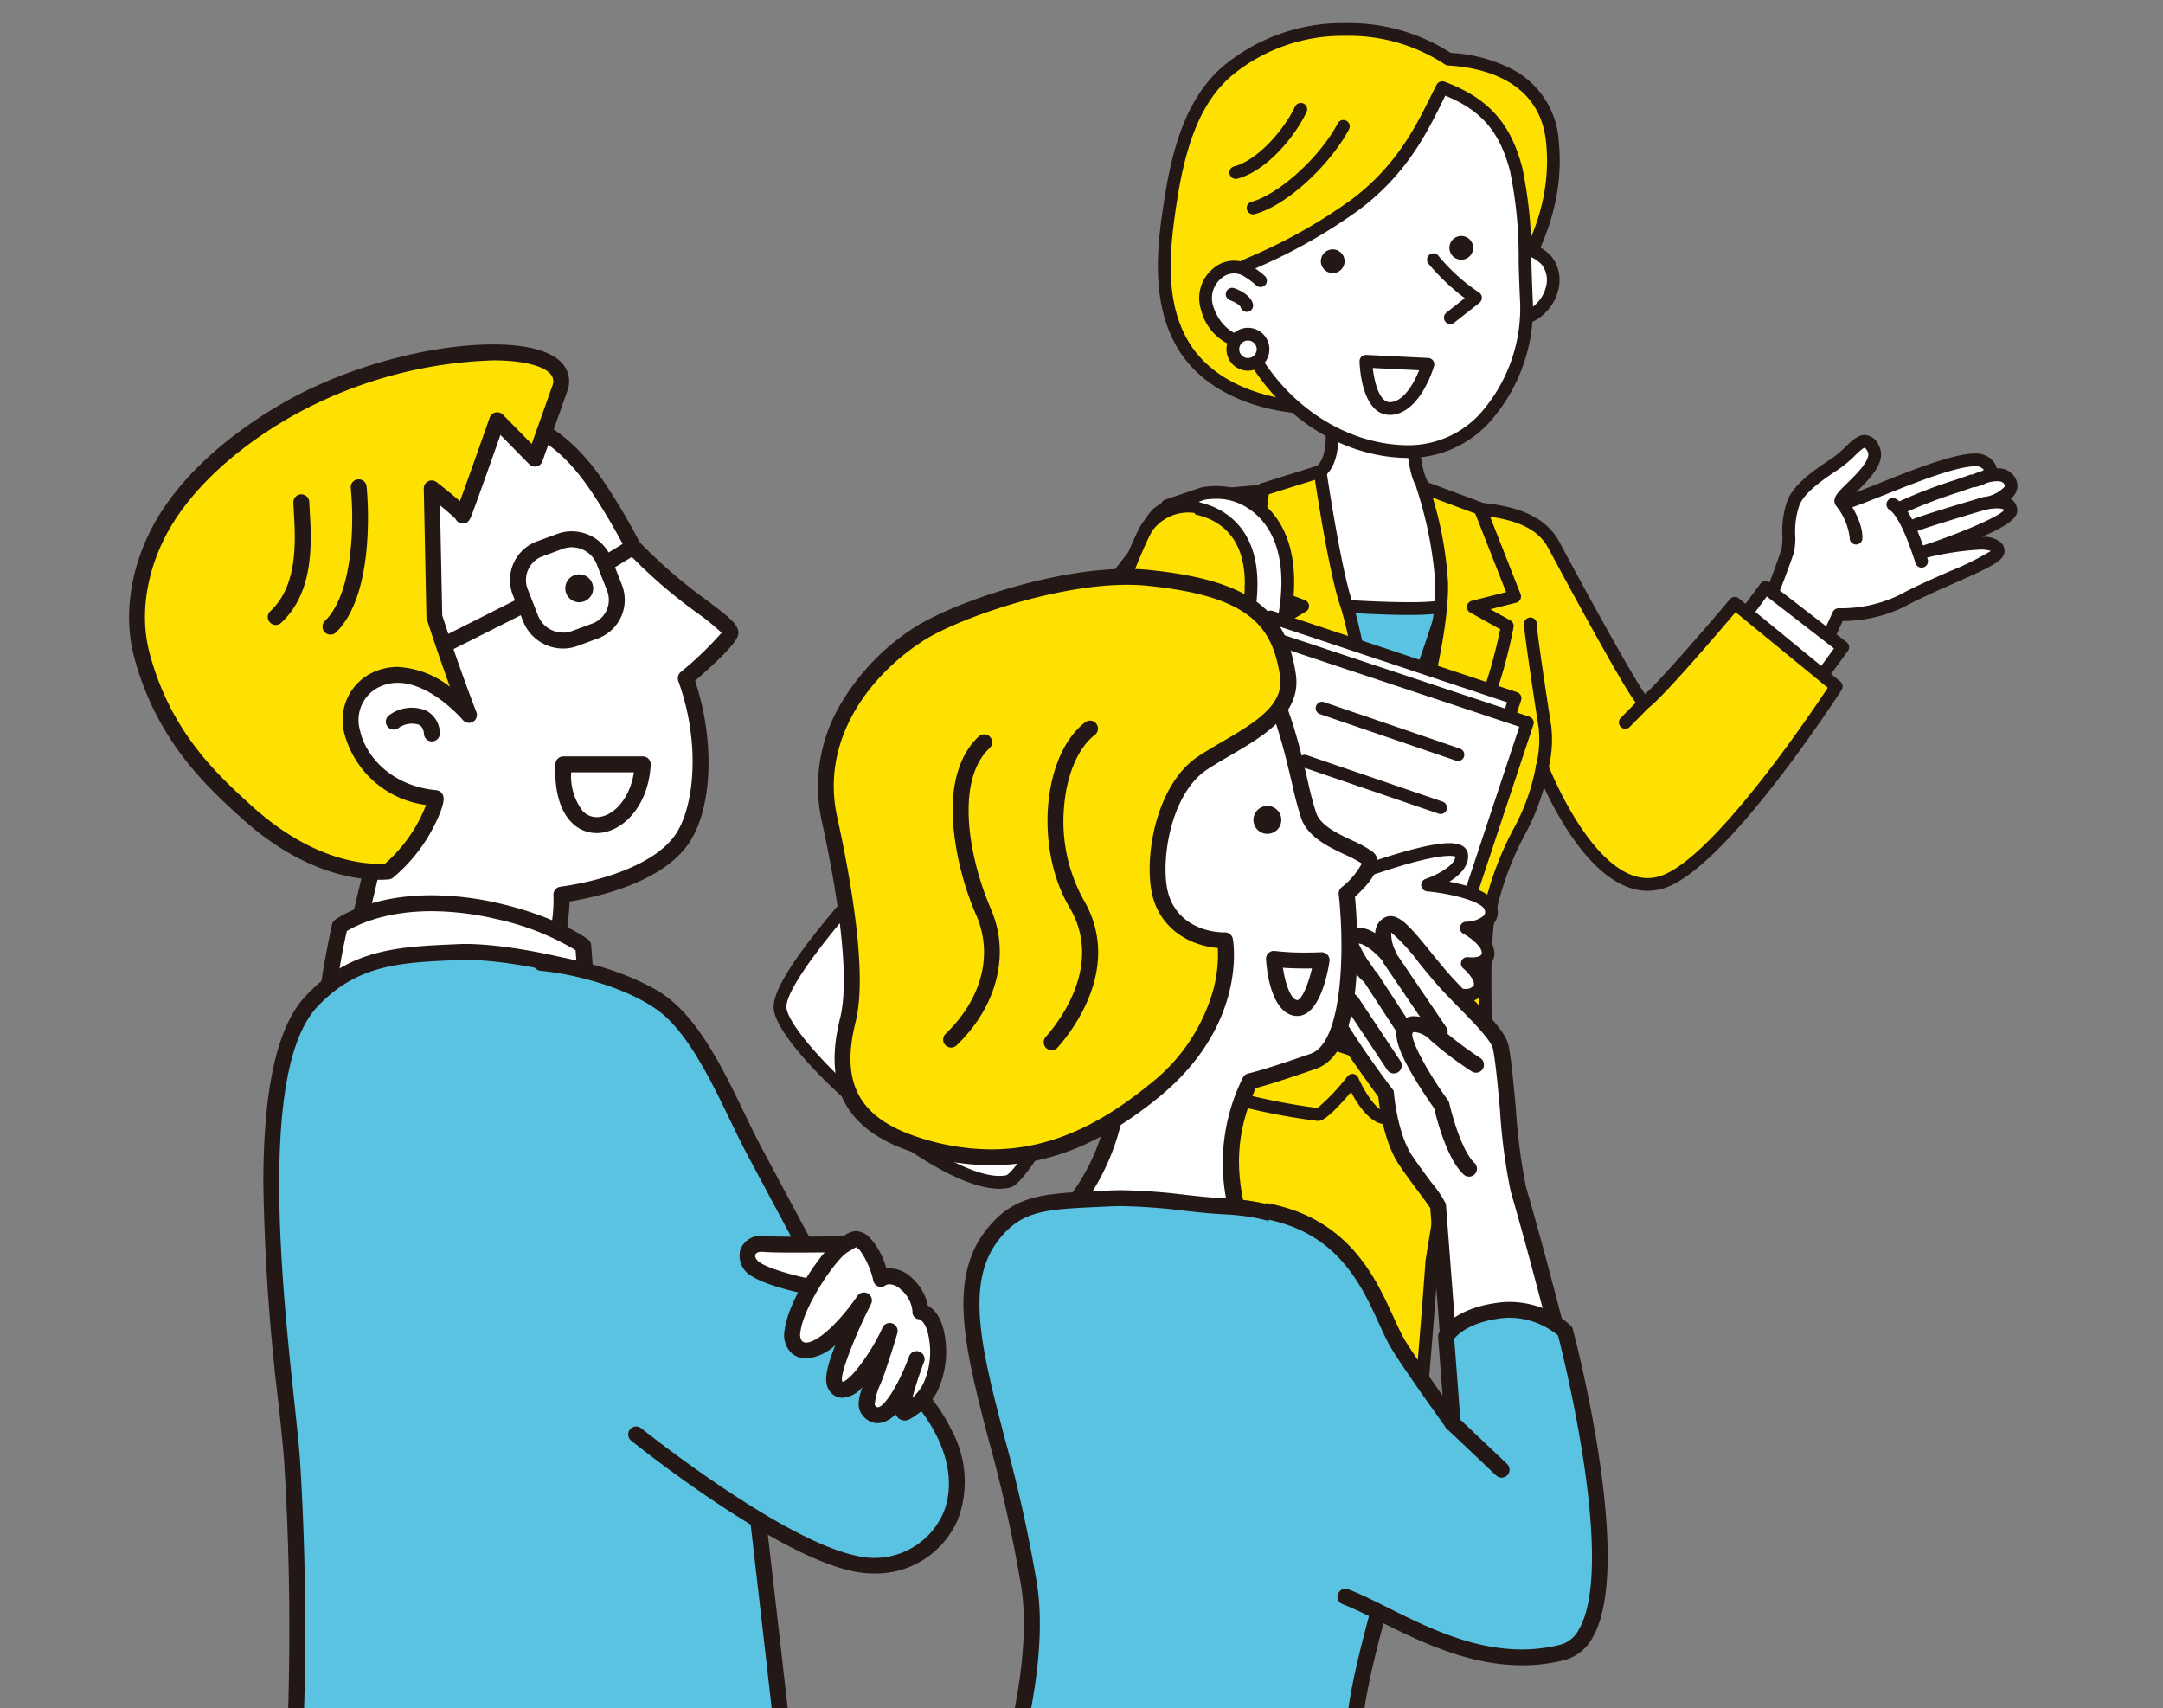 <svg xmlns="http://www.w3.org/2000/svg" xmlns:xlink="http://www.w3.org/1999/xlink" width="252" height="199" viewBox="0 0 252 199">
  <rect x="0" y="0" width="252" height="199" fill="#808080" stroke="none"/>
  <defs>
    <clipPath id="clip-path">
      <rect id="長方形_6824" data-name="長方形 6824" width="252" height="199" transform="translate(-0.415 -0.085)" fill="#fff" stroke="#707070" stroke-width="1"/>
    </clipPath>
    <clipPath id="clip-path-2">
      <rect id="長方形_6699" data-name="長方形 6699" width="176.224" height="191.487" fill="none"/>
    </clipPath>
    <clipPath id="clip-path-3">
      <rect id="長方形_6700" data-name="長方形 6700" width="238.262" height="243.751" fill="none"/>
    </clipPath>
  </defs>
  <g id="flow_free_2" transform="translate(0.415 0.085)" clip-path="url(#clip-path)">
    <g id="グループ_34173" data-name="グループ 34173" transform="translate(9.869 -33.458)">
      <g id="グループ_33992" data-name="グループ 33992" transform="translate(62.038 26.29)">
        <g id="グループ_33991" data-name="グループ 33991" clip-path="url(#clip-path-2)">
          <path id="パス_34198" data-name="パス 34198" d="M171.53,341.292c.612-.575,3.461-7.893,4.473-10.871.375-1.094-.171-3.683.709-5.73.79-1.843,3.13-3.342,4.978-4.588,2.062-1.391,3.175-3.817,4.314-1.706,1.269,2.352-5.026,5.986-3.553,6.328,1.031.237,14.061-6.213,16.413-4.789s-1.1,2.229-1.1,2.229,3.4-1.651,4.195.122-3.053,2.533-3.053,2.533,2.975-.757,3.142.742-9.94,4.825-9.94,4.825,8.553-2.129,8.453-.011c-.052,1.124-6.81,3.368-11.261,5.8a16.539,16.539,0,0,1-7.325,1.58l-2.886,6.279Z" transform="translate(-40.089 -259.07)" fill="#fff"/>
          <path id="パス_34199" data-name="パス 34199" d="M179.628,345.327a.742.742,0,0,1-.254-.045l-7.555-2.748a.744.744,0,0,1-.273-1.224,92.233,92.233,0,0,0,4.3-10.586,6.735,6.735,0,0,0,.118-1.633,10.64,10.64,0,0,1,.611-4.151c.833-1.945,3.111-3.477,4.942-4.707l.3-.2a11.955,11.955,0,0,0,1.522-1.3c.767-.733,1.429-1.366,2.232-1.366a1.911,1.911,0,0,1,1.63,1.219c1.01,1.872-1.085,3.925-2.615,5.424l-.042.041c.758-.286,1.694-.66,2.57-1.01,3.913-1.565,8.783-3.512,11.294-3.512a2.63,2.63,0,0,1,1.383.313,2.22,2.22,0,0,1,1.167,1.423h.012a2.209,2.209,0,0,1,2.208,1.262,1.769,1.769,0,0,1-.012,1.547,2.356,2.356,0,0,1-.595.736,1.628,1.628,0,0,1,.756,1.212c.095.831-.6,1.685-4.109,3.218a3.116,3.116,0,0,1,2.245.688,1.359,1.359,0,0,1,.38,1.026c-.049,1.049-1.473,1.761-5.866,3.693-1.893.832-4.039,1.776-5.781,2.729a16.647,16.647,0,0,1-7.206,1.671l-2.687,5.846A.744.744,0,0,1,179.628,345.327Zm-6.454-3.883,6.064,2.206,2.6-5.657a.745.745,0,0,1,.7-.433c.005,0,.07,0,.185,0a15.684,15.684,0,0,0,6.76-1.49c1.8-.985,3.977-1.942,5.9-2.787a33.079,33.079,0,0,0,4.869-2.4,3.72,3.72,0,0,0-1.282-.156,33.017,33.017,0,0,0-6.139.928.744.744,0,0,1-.412-1.428c4.077-1.342,8.7-3.272,9.4-4.119-.155-.179-.719-.189-.844-.189a6.138,6.138,0,0,0-1.163.13c-.133.032-.211.047-.211.047a.744.744,0,0,1-.328-1.45s.08-.021.216-.049a4.074,4.074,0,0,0,2.352-1.177.291.291,0,0,0-.012-.283c-.051-.114-.17-.38-.85-.38a4.378,4.378,0,0,0-1.148.184,6.537,6.537,0,0,1-1.349.495.744.744,0,0,1-.494-1.393,9.488,9.488,0,0,1,1.269-.484,1.319,1.319,0,0,0,.185-.129,1.943,1.943,0,0,0-.412-.31,1.257,1.257,0,0,0-.614-.1c-2.225,0-7.147,1.969-10.742,3.406-2.894,1.157-4.04,1.594-4.605,1.594a1.037,1.037,0,0,1-.234-.025.976.976,0,0,1-.767-.683c-.2-.71.4-1.3,1.485-2.361,1.057-1.035,2.825-2.768,2.347-3.655-.2-.379-.335-.44-.336-.44-.2.009-.8.579-1.19.956a13.123,13.123,0,0,1-1.718,1.454l-.3.205c-1.668,1.121-3.744,2.517-4.4,4.059a9.351,9.351,0,0,0-.49,3.575,7.147,7.147,0,0,1-.2,2.1c-.528,1.554-1.516,4.175-2.4,6.374C174.021,339.637,173.506,340.787,173.175,341.444Z" transform="translate(-40.632 -259.613)" fill="#231815"/>
          <path id="パス_34200" data-name="パス 34200" d="M176.048,319.548c1.536.924,2.967,5.4,3.357,6.624" transform="translate(-27.849 -253.705)" fill="#fff"/>
          <path id="パス_34201" data-name="パス 34201" d="M179.948,327.46a.744.744,0,0,1-.708-.518c-1.559-4.9-2.639-5.977-3.031-6.213a.744.744,0,0,1,.767-1.275c1.2.722,2.406,3.024,3.682,7.036a.744.744,0,0,1-.709.969Z" transform="translate(-28.393 -254.248)" fill="#231815"/>
          <path id="パス_34202" data-name="パス 34202" d="M184.919,319.523s-7.515,2.192-8.227,2.607" transform="translate(-26.105 -253.773)" fill="#fff"/>
          <path id="パス_34203" data-name="パス 34203" d="M177.235,323.419a.744.744,0,0,1-.374-1.387c.734-.428,6.61-2.159,8.393-2.679a.744.744,0,1,1,.417,1.428c-3.607,1.052-7.609,2.289-8.063,2.537A.739.739,0,0,1,177.235,323.419Z" transform="translate(-26.649 -254.316)" fill="#231815"/>
          <path id="パス_34204" data-name="パス 34204" d="M184.364,318.817c-.886.352-6.587,2.17-8.012,3" transform="translate(-27.026 -255.685)" fill="#fff"/>
          <path id="パス_34205" data-name="パス 34205" d="M176.9,323.109a.744.744,0,0,1-.377-1.385,55.206,55.206,0,0,1,6.524-2.5c.732-.25,1.363-.466,1.589-.556a.744.744,0,1,1,.549,1.382c-.26.1-.846.3-1.657.581a57.342,57.342,0,0,0-6.253,2.374A.741.741,0,0,1,176.9,323.109Z" transform="translate(-27.569 -256.229)" fill="#231815"/>
          <path id="パス_34206" data-name="パス 34206" d="M174.479,319.541s1.595,2.181,1.539,3.958" transform="translate(-32.1 -253.724)" fill="#fff"/>
          <path id="パス_34207" data-name="パス 34207" d="M176.562,324.786h-.024a.744.744,0,0,1-.72-.767,7.128,7.128,0,0,0-1.4-3.5.744.744,0,0,1,1.2-.878c.071.1,1.745,2.411,1.682,4.42A.744.744,0,0,1,176.562,324.786Z" transform="translate(-32.643 -254.267)" fill="#231815"/>
          <path id="パス_34208" data-name="パス 34208" d="M182.969,320.921s-22.165,28.823-27.4,34.257-14.933,16.171-14.462,19.461c.682,4.744,19.48,21.609,26.5,20.077,2.86-.627,16.579-28.478,16.579-28.478l-2.9-1.065a6.225,6.225,0,0,1-2.314,3.564c-1.825,1.191-16.728-8.935-17.952-12.151s21.4-30.143,21.4-30.143" transform="translate(-122.537 -249.986)" fill="#fff"/>
          <path id="パス_34209" data-name="パス 34209" d="M167.191,396.1c-3.3,0-7.735-2.567-11.043-4.862-6.782-4.706-14.734-12.526-15.226-15.948-.153-1.07.224-3.218,5.248-9.5,3.324-4.154,7.324-8.415,9.413-10.586,5.142-5.342,27.12-33.907,27.342-34.195a.742.742,0,1,1,1.176.9c-.906,1.178-22.25,28.918-27.449,34.319-8.83,9.175-14.562,16.747-14.262,18.842.348,2.418,6.94,9.622,14.6,14.94,4.821,3.345,8.833,4.991,11.009,4.517.366-.136,2.142-1.58,8.969-14.29,2.988-5.563,5.764-11.1,6.737-13.051l-1.386-.509a6.514,6.514,0,0,1-2.39,3.218,2.407,2.407,0,0,1-2.09-.027c-4.15-1.35-15.727-9.236-16.962-12.48-.288-.757-.135-2.1,2.9-6.735,1.735-2.649,4.241-6.1,7.448-10.258,5.45-7.065,11.123-13.824,11.179-13.891a.742.742,0,1,1,1.136.954c-.055.066-5.612,6.686-11,13.658C162.364,354.3,162.2,356.56,162.27,356.878c.464,1.216,3.89,4.225,8.144,7.143,4.886,3.351,8.078,4.726,8.741,4.614a5.476,5.476,0,0,0,1.957-3.07.742.742,0,0,1,.982-.545l2.9,1.065a.742.742,0,0,1,.41,1.024c-.034.07-3.479,7.055-7.23,14.028-7.736,14.382-9.168,14.7-9.857,14.847A5.3,5.3,0,0,1,167.191,396.1Z" transform="translate(-123.08 -250.527)" fill="#231815"/>
          <path id="パス_34210" data-name="パス 34210" d="M178.676,418a8.258,8.258,0,0,0,6.291-2.018A36.841,36.841,0,0,1,174.8,399.306c-3.264-12.192-3.279-49.048-3.279-49.048l-15.192,5.808c2.077,11.168,8.842,36.6,9.354,42.988a59.192,59.192,0,0,1-.33,5.957c2.485,4.443,9.807,12.752,13.323,12.989" transform="translate(-81.269 -170.51)" fill="#fff"/>
          <path id="パス_34211" data-name="パス 34211" d="M179.9,419.307h0c-.243,0-.49-.008-.735-.025-3.935-.266-11.383-8.831-13.92-13.367a.742.742,0,0,1-.091-.432c.242-2.573.376-5.245.329-5.828-.288-3.59-2.652-13.586-4.938-23.253-1.726-7.3-3.512-14.849-4.406-19.658a.742.742,0,0,1,.464-.828l15.192-5.808a.742.742,0,0,1,1.007.692c0,.368.052,36.9,3.254,48.857a36.037,36.037,0,0,0,9.964,16.333.742.742,0,0,1,.007,1.063A8.7,8.7,0,0,1,179.9,419.307Zm-13.248-13.918c2.659,4.617,9.616,12.21,12.613,12.412.212.014.426.022.635.022a7.8,7.8,0,0,0,4.5-1.342,37.257,37.257,0,0,1-9.78-16.441c-2.977-11.121-3.272-41.89-3.3-48.164l-13.609,5.2c.92,4.79,2.625,12,4.276,18.981,2.4,10.169,4.676,19.773,4.973,23.476A57.555,57.555,0,0,1,166.655,405.389Z" transform="translate(-81.811 -171.052)" fill="#231815"/>
          <path id="パス_34212" data-name="パス 34212" d="M183.437,379.866a30.023,30.023,0,0,1-4.822-3.876,8.263,8.263,0,0,1-6.291,2.018c-3.516-.237-10.838-8.546-13.323-12.989-.13,1.383-.26,2.733-.326,3.713-.041.6.794,8.4.794,8.4l2.326,1.317.408-4.733c1.866,1.658,4.143,3.453,5.953,5.374a15.834,15.834,0,0,0,12.989,5.082c3.457-.312,4.21-3.179,2.292-4.306" transform="translate(-74.917 -130.522)" fill="#ffe100"/>
          <path id="パス_34213" data-name="パス 34213" d="M180.321,385.518h0a16.66,16.66,0,0,1-12.162-5.375,54.05,54.05,0,0,0-4.19-3.843l-.61-.523-.283,3.278a.742.742,0,0,1-1.1.582l-2.326-1.317a.742.742,0,0,1-.372-.567c-.2-1.845-.838-7.913-.8-8.53.061-.888.171-2.063.288-3.306l.04-.426a.742.742,0,0,1,1.386-.293c2.569,4.594,9.686,12.406,12.725,12.611.213.014.426.022.636.022A7.4,7.4,0,0,0,178.636,376,.741.741,0,0,1,179.67,376a29.238,29.238,0,0,0,4.684,3.772,2.64,2.64,0,0,1,1.331,2.905c-.269,1.2-1.443,2.554-3.933,2.779C181.28,385.5,180.8,385.518,180.321,385.518Zm-17.577-12a.742.742,0,0,1,.493.187c.536.476,1.1.958,1.7,1.468a55.111,55.111,0,0,1,4.3,3.952,15.19,15.19,0,0,0,11.083,4.91c.433,0,.87-.02,1.3-.059,1.7-.153,2.472-.972,2.619-1.626a1.172,1.172,0,0,0-.636-1.3,29.555,29.555,0,0,1-4.469-3.517,9.032,9.032,0,0,1-5.581,1.784c-.243,0-.49-.008-.736-.025-3.437-.232-9.553-6.794-12.737-11.474-.05.559-.092,1.071-.122,1.509-.015.465.436,4.934.751,7.893l.989.56.309-3.582a.742.742,0,0,1,.739-.678Z" transform="translate(-75.458 -131.064)" fill="#231815"/>
          <path id="パス_34214" data-name="パス 34214" d="M144.844,406.177a8.273,8.273,0,0,0,5.66,3.409c.293-6.153.211-13.015,5.864-18.627,6.075-6.027,17.247-17.1,25.978-26.479a29.957,29.957,0,0,0,7.748-15l-16.717.508c-7.043,8.913-18.345,29.353-22.818,33.941a58.412,58.412,0,0,1-4.7,3.672c-1.71,4.792-3.145,15.775-1.013,18.579" transform="translate(-115.279 -172.626)" fill="#fff"/>
          <path id="パス_34215" data-name="パス 34215" d="M151.049,410.87l-.056,0a9.06,9.06,0,0,1-6.194-3.7c-2.39-3.142-.842-14.384.9-19.277a.742.742,0,0,1,.265-.353c2.106-1.517,4.2-3.173,4.6-3.586,2.235-2.293,6.323-8.808,10.65-15.705,4.255-6.783,8.655-13.8,12.119-18.18a.742.742,0,0,1,.559-.282l16.717-.508a.742.742,0,0,1,.758.837,30.448,30.448,0,0,1-7.941,15.413c-8.65,9.29-19.812,20.362-25.808,26.311l-.191.189c-5.077,5.04-5.338,11.077-5.591,16.916q-.027.614-.055,1.22a.742.742,0,0,1-.741.707Zm-4.024-22.264c-1.726,5.038-2.865,15.272-1.045,17.665a7.933,7.933,0,0,0,4.366,3q.008-.194.017-.388c.253-5.838.539-12.456,6.028-17.9l.191-.189c5.989-5.941,17.137-17,25.767-26.269a30.371,30.371,0,0,0,7.391-13.728l-15.447.47c-3.382,4.337-7.667,11.167-11.814,17.777-4.37,6.967-8.5,13.547-10.842,15.951A55.916,55.916,0,0,1,147.025,388.605Z" transform="translate(-115.824 -173.168)" fill="#231815"/>
          <path id="パス_34216" data-name="パス 34216" d="M155.672,387.921a30.231,30.231,0,0,1-.252-6.176,8.3,8.3,0,0,1-5.66-3.412c-2.133-2.8-.694-13.783,1.013-18.579-1.128.812-2.229,1.6-3.008,2.2-.479.364-5.8,6.127-5.8,6.127l.542,2.615,3.831-2.8c-.022,2.5.122,5.389-.13,8.019a16.728,16.728,0,0,0,4.722,13.126c2.489,2.418,5.159,1.076,4.748-1.113" transform="translate(-120.195 -144.782)" fill="#ffe100"/>
          <path id="パス_34217" data-name="パス 34217" d="M154.18,391.605h0a4.765,4.765,0,0,1-3.231-1.5,17.5,17.5,0,0,1-4.943-13.729,54.79,54.79,0,0,0,.136-5.666q0-.418-.008-.822l-2.653,1.942a.742.742,0,0,1-1.164-.448l-.541-2.615a.742.742,0,0,1,.182-.654c1.26-1.363,5.409-5.841,5.9-6.215.718-.547,1.694-1.25,2.727-1.994l.3-.213a.742.742,0,0,1,1.132.851c-1.765,4.96-2.962,15.46-1.121,17.881a7.571,7.571,0,0,0,5.128,3.122.742.742,0,0,1,.683.774,29.39,29.39,0,0,0,.24,6,2.731,2.731,0,0,1-.548,2.292A2.848,2.848,0,0,1,154.18,391.605Zm-7.305-23.917a.742.742,0,0,1,.742.749c-.006.723,0,1.47.009,2.261a55.9,55.9,0,0,1-.142,5.822,15.959,15.959,0,0,0,4.5,12.523,3.319,3.319,0,0,0,2.2,1.078,1.356,1.356,0,0,0,1.073-.45,1.259,1.259,0,0,0,.232-1.071,29.7,29.7,0,0,1-.29-5.673,9.389,9.389,0,0,1-5.483-3.6c-2.082-2.738-1.167-11.665.26-17.143-.453.33-.867.636-1.216.9-.361.3-3.429,3.577-5.45,5.761l.23,1.112,2.9-2.123A.741.741,0,0,1,146.875,367.689Z" transform="translate(-120.737 -145.324)" fill="#231815"/>
          <path id="パス_34218" data-name="パス 34218" d="M196.452,340.993s-1.925,9.21-4.124,22.87c-1.094,15.3-3.067,35.807-3.067,35.807s-30.359-.156-38.99-5.33c-.634-.382,4.621-10.437,4.621-10.437s.946-19.714.857-27.2c-.13-11.123,3.127-18.649,4.15-20.622s36.553,4.915,36.553,4.915" transform="translate(-97.825 -209.886)" fill="#ffe100"/>
          <path id="パス_34219" data-name="パス 34219" d="M162.312,335.523c7.479,0,33.71,5.068,34.823,5.283a.742.742,0,0,1,.585.88c-.019.092-1.944,9.337-4.113,22.8-1.083,15.134-3.047,35.587-3.066,35.792a.742.742,0,0,1-.738.671h0c-1.248-.006-30.662-.217-39.367-5.436-.709-.427-.4-1.349.148-2.707.363-.9.914-2.112,1.638-3.613,1.057-2.194,2.185-4.377,2.484-4.951.09-1.908.932-19.973.848-27-.139-11.926,3.5-19.563,4.234-20.973C160.067,335.728,160.753,335.523,162.312,335.523Zm33.8,6.6c-4.395-.838-27.152-5.115-33.8-5.115a5.364,5.364,0,0,0-1.287.1c-.677,1.355-4.125,8.822-3.993,20.127.088,7.425-.848,27.049-.858,27.246a.741.741,0,0,1-.084.308,86.637,86.637,0,0,0-4.536,9.664c8.069,4.4,33.121,4.947,37.573,5.01.35-3.68,2.031-21.546,3-35.111,0-.022,0-.044.008-.065C193.963,352.942,195.619,344.576,196.116,342.122Z" transform="translate(-98.366 -210.428)" fill="#231815"/>
          <path id="パス_34220" data-name="パス 34220" d="M170.96,327.624,175,322.157l9,6.958-3.29,4.5" transform="translate(-41.632 -246.638)" fill="#fff"/>
          <path id="パス_34221" data-name="パス 34221" d="M181.256,334.9a.742.742,0,0,1-.6-1.18l2.864-3.916-7.831-6.053-3.592,4.858a.742.742,0,0,1-1.193-.882l4.043-5.467a.742.742,0,0,1,1.05-.146l9,6.958a.742.742,0,0,1,.145,1.025l-3.29,4.5A.741.741,0,0,1,181.256,334.9Z" transform="translate(-42.174 -247.18)" fill="#231815"/>
          <path id="パス_34222" data-name="パス 34222" d="M178.885,321.263c-.1,0-7.259-.616-10.778-1.1-2.377-.327-10.812-1.068-11.3-1.057,3.138,5.949,11.135,22,12,32.473,0,0,9.176-19.072,10.081-30.318" transform="translate(-79.98 -254.897)" fill="#59c3e1"/>
          <path id="パス_34223" data-name="パス 34223" d="M157.359,318.908c.69,0,9.134.754,11.39,1.064,3.431.47,10.456,1.075,10.721,1.092a.723.723,0,0,1,.519.248.735.735,0,0,1,.177.552c-.906,11.254-9.775,29.8-10.152,30.58a.742.742,0,0,1-1.408-.261c-.847-10.267-8.615-25.93-11.916-32.188a.742.742,0,0,1,.639-1.088Zm21.258,3.574c-1.981-.171-7.225-.65-10.07-1.04-1.815-.249-7.389-.759-9.931-.963,3.3,6.375,9.491,19.236,11.136,28.99C172.125,344.2,177.668,331.178,178.617,322.482Z" transform="translate(-80.521 -255.439)" fill="#231815"/>
          <path id="パス_34224" data-name="パス 34224" d="M223.778,332.264s-8.783,10.411-10.5,11.58c-.568.389-10.511-18.241-10.511-18.241-1.665-3.308-5.734-4.21-10.482-4.455-.9,11.246-9.473,30.433-9.473,30.433-.861-10.474-8.861-26.523-12-32.473-2.745.082-12.362.675-14.384,2.8-3,3.164-1.343,11.55-.671,14.962,2.281,11.683,4.481,19.072,4.269,31.256-.211.523-8.4,16.613-8.4,16.613a73.507,73.507,0,0,0,23.567,7.077c.727.1,4.039-3.983,4.039-3.983s1.936,4.458,3.891,4.369c6.209-.26,12.3-1.6,12.1-2.181-.263-.775-1.031-17.392-.063-21.55,2.263-9.718,4.7-9.558,6.179-17.117,0,0,6.146,15.975,14.031,13.375C222.4,362.4,235.6,341.952,235.6,341.952Z" transform="translate(-93.991 -254.897)" fill="#ffe100"/>
          <path id="パス_34225" data-name="パス 34225" d="M171.362,318.908a.742.742,0,0,1,.656.4c3.066,5.82,9.937,19.668,11.724,30.033,2.314-5.539,7.655-19.09,8.348-27.707a.741.741,0,0,1,.778-.681c4.4.227,9.153.982,11.106,4.862,3.186,5.968,8.376,15.424,9.9,17.572,1.806-1.662,6.716-7.3,9.88-11.055a.742.742,0,0,1,1.037-.1l11.824,9.688a.742.742,0,0,1,.153.976c-.545.844-13.425,20.7-20.619,23.079a6.323,6.323,0,0,1-1.982.324c-5.755,0-10.229-8.092-12.069-12.039a26.372,26.372,0,0,1-2.248,5.526,35.581,35.581,0,0,0-3.423,9.4c-.951,4.086-.178,20.107.05,21.166a.847.847,0,0,1-.117.733c-.156.229-.522.764-4.47,1.494a61.355,61.355,0,0,1-8.187.912l-.089,0c-1.738,0-3.223-2.282-4-3.749-2.839,3.364-3.562,3.364-3.848,3.364a.941.941,0,0,1-.124-.008,75.063,75.063,0,0,1-23.827-7.162.742.742,0,0,1-.3-.987c3.11-6.11,7.741-15.234,8.323-16.445.152-9.668-1.224-16.259-2.963-24.593-.42-2.013-.855-4.1-1.3-6.352l-.006-.032c-.715-3.636-2.391-12.152.868-15.583,2.462-2.589,13.634-2.993,14.9-3.031Zm12,33.956a.732.732,0,0,1-.125-.011.742.742,0,0,1-.615-.67c-.823-10.022-8.284-25.258-11.7-31.776-4.592.174-11.918.99-13.406,2.555-2.73,2.875-1.1,11.157-.487,14.275l.006.033c.439,2.248.873,4.326,1.292,6.334,1.767,8.47,3.163,15.159,2.991,25.078a.743.743,0,0,1-.054.265c-.2.492-6.192,12.278-8.093,16.013a75.542,75.542,0,0,0,22.535,6.645,24.336,24.336,0,0,0,3.5-3.7.742.742,0,0,1,1.256.172c.689,1.583,2.168,3.925,3.153,3.925h.024a45.477,45.477,0,0,0,11.336-1.725c-.191-1.6-.375-6.131-.442-9.205-.077-3.517-.12-9.782.449-12.228a37.293,37.293,0,0,1,3.546-9.732,24.178,24.178,0,0,0,2.628-7.359.742.742,0,0,1,1.42-.124c.051.132,5.154,13.186,11.59,13.186a4.838,4.838,0,0,0,1.517-.249c6.07-2.008,17.315-18.656,19.475-21.922l-10.744-8.8c-1.973,2.326-8.6,10.084-10.173,11.156a.774.774,0,0,1-.438.135c-.584,0-.906,0-6.176-9.506-2.5-4.515-4.945-9.088-4.969-9.134-1.235-2.452-3.988-3.666-9.155-4.021-1.185,11.3-9.123,29.18-9.468,29.952A.742.742,0,0,1,183.357,352.865Z" transform="translate(-94.533 -255.439)" fill="#231815"/>
          <path id="パス_34226" data-name="パス 34226" d="M161.787,315.2s2.6,8.776.375,11.784a7.55,7.55,0,0,1-5.43,2.837s4.176,7.422,6.791,13.278c0,0,12.24.9,12.7-.174a42.6,42.6,0,0,0,2.433-10.923s-4.3-.07-5.523-3.965c-1.484-4.729.171-11.446.171-11.446" transform="translate(-80.177 -265.473)" fill="#fff"/>
          <path id="パス_34227" data-name="パス 34227" d="M172.564,344.741q-1.053,0-2.344-.038c-3.1-.09-6.179-.316-6.21-.318a.742.742,0,0,1-.623-.437c-2.57-5.757-6.719-13.143-6.76-13.217a.742.742,0,0,1,.628-1.105,6.861,6.861,0,0,0,4.853-2.538c1.648-2.223.205-8.789-.49-11.131a.742.742,0,0,1,1.422-.422c.277.935,2.64,9.224.259,12.436a8,8,0,0,1-4.851,2.985c1.177,2.137,4.068,7.473,6.111,11.981,4.926.346,10.508.464,11.589.076a40.454,40.454,0,0,0,2.232-9.8,6.576,6.576,0,0,1-5.417-4.413c-1.528-4.871.089-11.563.158-11.845a.742.742,0,0,1,1.441.355c-.016.065-1.586,6.575-.183,11.047,1.048,3.345,4.789,3.445,4.827,3.445a.742.742,0,0,1,.727.8,42.8,42.8,0,0,1-2.49,11.153c-.249.586-.986.83-2.818.931C174.046,344.725,173.357,344.741,172.564,344.741Z" transform="translate(-80.719 -266.015)" fill="#231815"/>
          <line id="線_1088" data-name="線 1088" x1="2.259" y2="2.292" transform="translate(117.029 88.95)" fill="#ffe100"/>
          <path id="線_1089" data-name="線 1089" d="M.542,3.576A.742.742,0,0,1,.013,2.313L2.272.021A.742.742,0,0,1,3.329,1.062L1.07,3.355A.74.74,0,0,1,.542,3.576Z" transform="translate(116.488 88.408)" fill="#231815"/>
          <path id="パス_34228" data-name="パス 34228" d="M159.368,332.405a1.823,1.823,0,1,0,2.055-1.561,1.823,1.823,0,0,0-2.055,1.561" transform="translate(-73.084 -223.148)" fill="#fff"/>
          <path id="パス_34229" data-name="パス 34229" d="M161.719,330.628h0a2.612,2.612,0,0,1,.343.023,2.565,2.565,0,0,1,2.194,2.891,2.576,2.576,0,0,1-2.541,2.219,2.61,2.61,0,0,1-.343-.023,2.567,2.567,0,0,1,.347-5.11Zm0,3.649a1.087,1.087,0,0,0,1.071-.937,1.081,1.081,0,0,0-.924-1.219,1.106,1.106,0,0,0-.144-.009,1.089,1.089,0,0,0-1.075.937,1.081,1.081,0,0,0,1.072,1.228Z" transform="translate(-73.626 -223.69)" fill="#231815"/>
          <path id="パス_34230" data-name="パス 34230" d="M158.941,335.866a1.823,1.823,0,1,0,2.051-1.562,1.821,1.821,0,0,0-2.051,1.562" transform="translate(-74.241 -213.775)" fill="#fff"/>
          <path id="パス_34231" data-name="パス 34231" d="M161.289,334.088h0a2.609,2.609,0,0,1,.343.023,2.567,2.567,0,0,1-.69,5.087,2.567,2.567,0,0,1,.347-5.11Zm0,3.649a1.083,1.083,0,1,0-1.068-1.231,1.079,1.079,0,0,0,.923,1.221A1.121,1.121,0,0,0,161.286,337.737Z" transform="translate(-74.783 -214.317)" fill="#231815"/>
          <path id="パス_34232" data-name="パス 34232" d="M164.665,323.3c.019,1.161,1.313,9.58,1.688,11.973a13.106,13.106,0,0,1-.315,4.722" transform="translate(-58.686 -243.535)" fill="#ffe100"/>
          <path id="パス_34233" data-name="パス 34233" d="M166.58,341.28a.742.742,0,0,1-.716-.937,12.437,12.437,0,0,0,.3-4.413c-.068-.436-1.674-10.708-1.7-12.075a.742.742,0,0,1,.73-.754h.012a.742.742,0,0,1,.742.73c.015.939,1.012,7.613,1.679,11.87a13.76,13.76,0,0,1-.332,5.031A.742.742,0,0,1,166.58,341.28Z" transform="translate(-59.228 -244.077)" fill="#231815"/>
          <path id="パス_34234" data-name="パス 34234" d="M192.545,338.417c-.5-2.867,6.962-9.736,5.838-20.756-.823-8.041-8.46-9.369-12.1-9.577-5.512-4.032-17.5-5.612-25.693,1.317-3.383,2.86-5.456,7.37-6.628,14.773-.872,5.512-1.725,12.017,1.421,17.251,3.865,6.435,13.034,7.8,17.974,7.114,3.468-.486,19.94-5.8,19.183-10.122" transform="translate(-89.845 -294.113)" fill="#ffe100"/>
          <path id="パス_34235" data-name="パス 34235" d="M171.417,349.983h0c-5.578,0-12.743-2.006-16.123-7.634-3.423-5.7-2.276-12.949-1.517-17.749,1.189-7.51,3.311-12.205,6.882-15.224a21.714,21.714,0,0,1,14.16-4.944,21.976,21.976,0,0,1,12.271,3.467,17.648,17.648,0,0,1,7.2,1.929,10.141,10.141,0,0,1,5.372,8.3c.754,7.389-2.246,12.989-4.231,16.695-.936,1.748-1.745,3.258-1.614,4.009a3.011,3.011,0,0,1-.662,2.315c-3.03,4.163-16.19,8.255-19.149,8.67A18.952,18.952,0,0,1,171.417,349.983Zm3.4-44.067a20.249,20.249,0,0,0-13.2,4.594c-3.279,2.772-5.245,7.19-6.375,14.323-.922,5.829-1.579,11.923,1.324,16.753,3.062,5.1,9.679,6.914,14.851,6.914h0a17.454,17.454,0,0,0,2.384-.153c3.2-.449,15.583-4.54,18.155-8.073a1.616,1.616,0,0,0,.4-1.186c-.219-1.256.614-2.812,1.768-4.965,2.013-3.758,4.771-8.906,4.063-15.843-.74-7.229-7.46-8.686-11.4-8.911a.74.74,0,0,1-.4-.142A20.29,20.29,0,0,0,174.818,305.916Z" transform="translate(-90.387 -294.654)" fill="#231815"/>
          <path id="パス_34236" data-name="パス 34236" d="M165.232,311.489c3.16.011,4.874,1.977,4.392,4.573a4.925,4.925,0,0,1-5.842,3.78" transform="translate(-61.078 -275.537)" fill="#fff"/>
          <path id="パス_34237" data-name="パス 34237" d="M165.3,321.215a6.076,6.076,0,0,1-1.108-.1.742.742,0,1,1,.27-1.459,4.189,4.189,0,0,0,4.977-3.185,2.947,2.947,0,0,0-.54-2.5,3.968,3.968,0,0,0-3.124-1.2.742.742,0,0,1,0-1.484h0a5.4,5.4,0,0,1,4.262,1.735,4.439,4.439,0,0,1,.856,3.715A5.612,5.612,0,0,1,165.3,321.215Z" transform="translate(-61.62 -276.079)" fill="#231815"/>
          <path id="パス_34238" data-name="パス 34238" d="M189.992,330.913c-.274-5.834-.111-10.823-1.176-14.91-1.376-5.308-4.076-7.852-8.612-9.543-1.858,3.553-3.976,9.028-10.144,13.642-6.461,4.84-12.922,6.9-14.921,8.264a43,43,0,0,0,2.448,8.331c3.449,6.606,10.489,12.132,18.66,12.162,8.772.03,14.165-9.072,13.746-17.944" transform="translate(-84.495 -289.164)" fill="#fff"/>
          <path id="パス_34239" data-name="パス 34239" d="M176.832,350.141h-.046c-7.764-.028-15.346-4.959-19.315-12.561a39.9,39.9,0,0,1-2.515-8.515.742.742,0,0,1,.307-.772,26.8,26.8,0,0,1,3.346-1.695,61.236,61.236,0,0,0,11.548-6.55c5.2-3.889,7.484-8.49,9.153-11.849.27-.544.526-1.059.779-1.543a.742.742,0,0,1,.917-.351c5.083,1.9,7.712,4.808,9.071,10.052a50.407,50.407,0,0,1,1.051,10.9c.04,1.34.081,2.726.148,4.164a20.023,20.023,0,0,1-5.051,14.588A12.757,12.757,0,0,1,176.832,350.141Zm-20.313-20.88a37.26,37.26,0,0,0,2.267,7.632c3.718,7.12,10.785,11.738,18.005,11.764h.041a11.307,11.307,0,0,0,8.318-3.673,18.517,18.517,0,0,0,4.643-13.494c-.068-1.451-.109-2.844-.149-4.19a49.443,49.443,0,0,0-1-10.568c-1.182-4.56-3.32-7.076-7.54-8.8q-.225.445-.462.925c-1.735,3.493-4.111,8.277-9.592,12.377a62.534,62.534,0,0,1-11.817,6.71C158.1,328.466,157.158,328.9,156.518,329.261Z" transform="translate(-85.037 -289.706)" fill="#231815"/>
          <path id="パス_34240" data-name="パス 34240" d="M156.5,318.468a.742.742,0,0,1-.2-1.458c3.219-.879,8.011-5.235,10.053-9.138a.742.742,0,1,1,1.315.688c-1.988,3.8-6.985,8.791-10.977,9.882A.742.742,0,0,1,156.5,318.468Z" transform="translate(-82.824 -286.414)" fill="#231815"/>
          <path id="パス_34241" data-name="パス 34241" d="M155.951,315.8a.742.742,0,0,1-.186-1.46c2.677-.695,5.772-4.166,7.1-6.984a.742.742,0,0,1,1.341.634c-1.487,3.144-4.822,6.942-8.073,7.786A.74.74,0,0,1,155.951,315.8Z" transform="translate(-84.301 -287.874)" fill="#231815"/>
          <path id="パス_34242" data-name="パス 34242" d="M161.615,311.859a21.825,21.825,0,0,0,4.914,4.451l-2.934,2.315" transform="translate(-66.949 -274.535)" fill="#fff"/>
          <path id="パス_34243" data-name="パス 34243" d="M164.138,319.908a.742.742,0,0,1-.46-1.324l2.14-1.688a25.417,25.417,0,0,1-4.226-4.015.742.742,0,0,1,1.131-.96,21.444,21.444,0,0,0,4.726,4.292.742.742,0,0,1,.082,1.221l-2.934,2.315A.738.738,0,0,1,164.138,319.908Z" transform="translate(-67.491 -275.077)" fill="#231815"/>
          <path id="パス_34244" data-name="パス 34244" d="M160.312,320.893c-2.763.386-4.892-1.51-5.671-4.032-.968-3.153,2.185-5.794,4.592-4.377a10.274,10.274,0,0,1,1.643,1.209" transform="translate(-86.328 -273.903)" fill="#fff"/>
          <path id="パス_34245" data-name="パス 34245" d="M160.153,322.227a6.044,6.044,0,0,1-5.681-4.6,4.466,4.466,0,0,1,1.465-4.86,3.676,3.676,0,0,1,4.212-.374,11,11,0,0,1,1.775,1.308.742.742,0,0,1-1.016,1.081,9.658,9.658,0,0,0-1.512-1.11,2.2,2.2,0,0,0-2.539.26,2.993,2.993,0,0,0-.967,3.259c.618,2,2.36,3.865,4.859,3.515a.742.742,0,0,1,.205,1.469A5.8,5.8,0,0,1,160.153,322.227Z" transform="translate(-86.867 -274.446)" fill="#231815"/>
          <path id="パス_34246" data-name="パス 34246" d="M158.125,312.585a1.383,1.383,0,1,0,1.677-1.005,1.381,1.381,0,0,0-1.677,1.005" transform="translate(-76.518 -275.405)" fill="#231815"/>
          <path id="パス_34247" data-name="パス 34247" d="M162.163,312.159a1.383,1.383,0,1,0,1.676-1,1.383,1.383,0,0,0-1.676,1" transform="translate(-65.579 -276.544)" fill="#231815"/>
          <path id="パス_34248" data-name="パス 34248" d="M155.325,315.808a1.761,1.761,0,1,0,1.906-1.6,1.763,1.763,0,0,0-1.906,1.6" transform="translate(-84.007 -268.187)" fill="#fff"/>
          <path id="パス_34249" data-name="パス 34249" d="M157.617,314h0q.11,0,.221.01a2.5,2.5,0,1,1-2.711,2.273A2.518,2.518,0,0,1,157.617,314Zm.008,3.522a1.027,1.027,0,0,0,1.012-.936,1,1,0,0,0-.234-.738,1.019,1.019,0,1,0-.868,1.67Q157.58,317.525,157.625,317.525Z" transform="translate(-84.549 -268.729)" fill="#231815"/>
          <path id="パス_34250" data-name="パス 34250" d="M159.5,315.053s.167,5.8,3.008,5.5c2.823-.3,4.217-5.141,4.217-5.141Z" transform="translate(-72.684 -265.882)" fill="#fff"/>
          <path id="パス_34251" data-name="パス 34251" d="M160.04,314.853h.036l7.225.356a.742.742,0,0,1,.676.946c-.063.217-1.57,5.324-4.851,5.673a2.759,2.759,0,0,1-.289.015c-3.266,0-3.521-5.591-3.539-6.228a.742.742,0,0,1,.742-.763Zm6.2,1.79-5.4-.266c.18,1.658.772,3.984,2,3.984a1.259,1.259,0,0,0,.132-.007C164.506,320.19,165.664,318.089,166.24,316.643Z" transform="translate(-73.226 -266.424)" fill="#231815"/>
          <line id="線_1090" data-name="線 1090" x1="2.478" y1="0.786" transform="translate(59.309 103.258)" fill="#ffe100"/>
          <path id="線_1091" data-name="線 1091" d="M3.02,2.07A.741.741,0,0,1,2.8,2.035L.318,1.249A.742.742,0,1,1,.766-.165L3.244.621A.742.742,0,0,1,3.02,2.07Z" transform="translate(58.767 102.716)" fill="#231815"/>
          <path id="パス_34252" data-name="パス 34252" d="M155.893,331.931l1.38-11.331,6.658-2.084s1.673,11.387,3.038,15.4c1.647,4.844,5.03,26.134,5.03,26.134a132.38,132.38,0,0,0-7.537-11.031c-3.175-3.913-7.919-11.635-7.919-11.635l5.356-3.19Z" transform="translate(-82.45 -256.504)" fill="#ffe100"/>
          <path id="パス_34253" data-name="パス 34253" d="M164.472,318.315a.742.742,0,0,1,.734.634c.017.113,1.679,11.366,3.006,15.269,1.648,4.848,4.921,25.385,5.06,26.256a.742.742,0,0,1-1.365.5,132.458,132.458,0,0,0-7.48-10.951c-3.169-3.906-7.78-11.4-7.975-11.714a.742.742,0,0,1,.252-1.026l4.032-2.4-4.563-1.719a.742.742,0,0,1-.475-.784l1.38-11.331a.742.742,0,0,1,.515-.618l6.658-2.084A.74.74,0,0,1,164.472,318.315Zm6.748,38.8c-1.041-6.274-3.213-18.891-4.413-22.418-1.166-3.429-2.519-11.923-2.94-14.672l-5.375,1.683-1.251,10.277,5.46,2.057a.742.742,0,0,1,.118,1.332l-4.707,2.8c1.2,1.926,4.886,7.738,7.466,10.917C167.435,351.38,169.659,354.7,171.22,357.114Z" transform="translate(-82.992 -257.045)" fill="#231815"/>
          <path id="パス_34254" data-name="パス 34254" d="M166.141,330.142a46.666,46.666,0,0,0-2.185-11.131l6.661,2.481,4.028,10.244-4.822,1.224,3.965,2.207s-1.324,7.229-3.59,11.094-9.9,10.474-9.9,10.474,6.046-18.1,5.838-26.594" transform="translate(-70.503 -255.16)" fill="#ffe100"/>
          <path id="パス_34255" data-name="パス 34255" d="M164.5,318.811a.738.738,0,0,1,.259.047l6.661,2.481a.742.742,0,0,1,.431.424l4.028,10.244a.742.742,0,0,1-.508.99l-3.012.765,2.334,1.3a.742.742,0,0,1,.369.782c-.055.3-1.374,7.4-3.68,11.335s-9.735,10.386-10.05,10.66a.742.742,0,0,1-1.19-.8c.06-.18,6-18.078,5.8-26.341a46.154,46.154,0,0,0-2.147-10.915.742.742,0,0,1,.7-.976Zm6.092,3.8-4.943-1.841a43.061,43.061,0,0,1,1.777,9.893c.163,6.662-3.367,18.858-5.035,24.221,2.4-2.218,6.248-5.967,7.712-8.459,1.83-3.121,3.05-8.625,3.4-10.332l-3.494-1.945a.742.742,0,0,1,.178-1.367l4.006-1.017Z" transform="translate(-71.045 -255.702)" fill="#231815"/>
          <path id="パス_34256" data-name="パス 34256" d="M154.63,320.723a11.839,11.839,0,0,1,5.278.886c3.5,1.625,5.523,5.378,4,12.681-1.773,8.509-11.164,25.726-11.164,25.726l2.871.894s11.264-18.1,12.778-27.781c1.35-8.646-2.233-12.3-5.471-13.516a8.276,8.276,0,0,0-4.11-.311Z" transform="translate(-90.976 -254.72)" fill="#fff"/>
          <path id="パス_34257" data-name="パス 34257" d="M160.851,318.973a8.143,8.143,0,0,1,2.876.488c2.323.873,7.552,4.016,5.942,14.324-1.519,9.722-12.418,27.314-12.881,28.058a.741.741,0,0,1-.85.316l-2.871-.894a.742.742,0,0,1-.431-1.063c.093-.171,9.359-17.219,11.089-25.522,1.284-6.167.077-10.156-3.588-11.857a11.133,11.133,0,0,0-4.256-.849c-.232,0-.447.009-.639.028a.742.742,0,0,1-.309-1.441l4.184-1.421a.768.768,0,0,1,.087-.024A8.811,8.811,0,0,1,160.851,318.973Zm-5.023,41.6c1.79-2.944,11.04-18.467,12.376-27.015,1.442-9.232-3.016-11.962-5-12.707a6.668,6.668,0,0,0-2.354-.393,7.744,7.744,0,0,0-1.306.106l-.773.263a10.133,10.133,0,0,1,1.99.653c3.007,1.4,6.214,4.871,4.416,13.505-1.578,7.571-8.925,21.609-10.81,25.134Z" transform="translate(-91.517 -255.262)" fill="#231815"/>
          <path id="パス_34258" data-name="パス 34258" d="M152.9,363.521l28.467,9.469,13.4-40.436L166.3,323.085Z" transform="translate(-90.567 -244.124)" fill="#fff"/>
          <path id="パス_34259" data-name="パス 34259" d="M181.906,374.273a.74.74,0,0,1-.234-.038L153.2,364.766a.742.742,0,0,1-.47-.937l13.4-40.436a.742.742,0,0,1,.938-.471l28.467,9.469a.742.742,0,0,1,.47.937l-13.4,40.436a.742.742,0,0,1-.7.508Zm-27.53-10.681,27.059,9,12.934-39.028-27.059-9Z" transform="translate(-91.109 -244.666)" fill="#231815"/>
          <path id="パス_34260" data-name="パス 34260" d="M153.282,364.289l28.467,9.469,13.4-40.436-28.467-9.469Z" transform="translate(-89.524 -242.042)" fill="#fff"/>
          <path id="パス_34261" data-name="パス 34261" d="M182.29,375.042a.74.74,0,0,1-.234-.038l-28.467-9.469a.742.742,0,0,1-.47-.937l13.4-40.436a.742.742,0,0,1,.938-.471l28.467,9.469a.742.742,0,0,1,.47.937l-13.4,40.436a.742.742,0,0,1-.7.508Zm-27.53-10.681,27.059,9,12.934-39.028-27.059-9Z" transform="translate(-90.066 -242.584)" fill="#231815"/>
          <line id="線_1092" data-name="線 1092" x1="15.778" y1="5.397" transform="translate(81.759 89.596)" fill="#fff"/>
          <path id="線_1093" data-name="線 1093" d="M16.32,6.681a.741.741,0,0,1-.24-.04L.3,1.244a.742.742,0,1,1,.48-1.4l15.778,5.4a.742.742,0,0,1-.24,1.444Z" transform="translate(81.217 89.054)" fill="#231815"/>
          <line id="線_1094" data-name="線 1094" x1="15.778" y1="5.397" transform="translate(79.738 95.774)" fill="#fff"/>
          <path id="線_1095" data-name="線 1095" d="M16.32,6.681a.741.741,0,0,1-.24-.04L.3,1.244a.742.742,0,1,1,.48-1.4l15.778,5.4a.742.742,0,0,1-.24,1.444Z" transform="translate(79.196 95.232)" fill="#231815"/>
          <path id="パス_34262" data-name="パス 34262" d="M163.716,335.069a6.128,6.128,0,0,1,3.605-2.622c4.336-1.469,9.874-2.967,9.989-1.376.148,2.051-3.972,3.453-3.972,3.453s6.936.645,7.392,2.782-2.886,2.233-2.886,2.233,2.607,1.406,2.548,2.937-2.441,1.191-2.441,1.191,2.177,1.8,1.339,3.027-3.19.419-3.19.419a1.9,1.9,0,0,1-.76,2.522c-.638.464-7.147-1.454-9.421-2.708a9.434,9.434,0,0,1-3.475-4l-5.4-.868.208-7.622Z" transform="translate(-79.335 -224.339)" fill="#fff"/>
          <path id="パス_34263" data-name="パス 34263" d="M176.427,330.188c1.8,0,2.127.858,2.164,1.37.1,1.352-1.032,2.408-2.186,3.126.375.071.771.153,1.171.249,2.717.65,4.162,1.552,4.42,2.758a2.165,2.165,0,0,1-.388,1.846,3.078,3.078,0,0,1-1.376.929,3.512,3.512,0,0,1,1.442,2.578,1.9,1.9,0,0,1-1.575,1.808,2.385,2.385,0,0,1,.344,2.8,2.514,2.514,0,0,1-2.234,1,5.174,5.174,0,0,1-.615-.039,2.8,2.8,0,0,1-1.275,2.158,1.381,1.381,0,0,1-.818.214c-1.724,0-7.258-1.69-9.4-2.871a9.82,9.82,0,0,1-3.616-3.98l-5.019-.807a.742.742,0,0,1-.624-.753l.208-7.622a.742.742,0,0,1,.814-.718l6.016.59a7.516,7.516,0,0,1,3.745-2.543C170.449,331.329,174.269,330.188,176.427,330.188Zm.685,1.566a2.056,2.056,0,0,0-.685-.083c-1.526,0-4.483.717-8.326,2.019a5.469,5.469,0,0,0-3.18,2.253.75.75,0,0,1-.735.405l-5.673-.556-.168,6.177,4.759.765a.742.742,0,0,1,.562.435,8.736,8.736,0,0,0,3.154,3.65A31.905,31.905,0,0,0,175.5,349.5h.037c.88-.706.511-1.394.465-1.473a.742.742,0,0,1,.879-1.08,4.783,4.783,0,0,0,1.328.22,1.163,1.163,0,0,0,1.01-.356c.291-.425-.525-1.474-1.2-2.037a.742.742,0,0,1,.579-1.3,3.592,3.592,0,0,0,.435.025c.519,0,1.142-.089,1.159-.512.028-.723-1.272-1.773-2.16-2.254a.742.742,0,0,1,.331-1.394,3.247,3.247,0,0,0,2.079-.717.679.679,0,0,0,.1-.619c-.2-.945-3.712-1.917-6.735-2.2a.742.742,0,0,1-.17-1.441C174.776,333.974,177.066,332.841,177.112,331.754Z" transform="translate(-79.877 -224.881)" fill="#231815"/>
          <path id="パス_34264" data-name="パス 34264" d="M157.7,330.983l7.27,1.254-1.532,10.749-7.385-1.031" transform="translate(-82.029 -222.728)" fill="#fff"/>
          <path id="パス_34265" data-name="パス 34265" d="M163.976,344.269a.745.745,0,0,1-.1-.007l-7.385-1.031a.742.742,0,1,1,.205-1.469l6.652.929,1.326-9.3-6.56-1.131a.742.742,0,1,1,.252-1.462l7.27,1.254a.742.742,0,0,1,.608.836l-1.532,10.749A.742.742,0,0,1,163.976,344.269Z" transform="translate(-82.571 -223.27)" fill="#231815"/>
          <path id="パス_34266" data-name="パス 34266" d="M167.267,343.233c-.749,3.29-2.355,10.237-2.96,13.108l16.2,4.325s-.731,2.93-1.317,7.214c-.523,3.813-1.495,7.67-1.495,7.67s-20.83-4.239-27.929-11.858c-1.554-1.665,1.617-12.284,2.385-15.277,2.3-9.009,7.73-23.634,9.365-26.327a5.875,5.875,0,0,1,5.564-2.4" transform="translate(-100.2 -253.582)" fill="#ffe100"/>
          <path id="パス_34267" data-name="パス 34267" d="M178.228,376.834a.743.743,0,0,1-.149-.015c-.86-.175-21.145-4.376-28.324-12.079-1.363-1.46-.316-6.626,1.814-14.489.161-.594.3-1.1.4-1.479,2.347-9.195,7.834-23.868,9.45-26.528a6.542,6.542,0,0,1,6.418-2.719.742.742,0,1,1-.441,1.417,5.193,5.193,0,0,0-4.71,2.074c-1.575,2.592-6.959,17.032-9.28,26.124-.1.386-.238.9-.4,1.5-.55,2.029-1.38,5.095-1.9,7.824-.856,4.468-.321,5.2-.257,5.265,6.134,6.582,23.169,10.668,26.835,11.485.3-1.276.93-4.112,1.311-6.893.423-3.09.914-5.46,1.166-6.582l-15.5-4.139a.742.742,0,0,1-.535-.869c.472-2.244,1.564-7.01,2.361-10.49.229-1,.436-1.9.6-2.629a.742.742,0,0,1,1.447.329c-.165.726-.373,1.631-.6,2.631-.722,3.151-1.685,7.357-2.209,9.777l15.516,4.143a.742.742,0,0,1,.528.9c-.007.029-.728,2.946-1.3,7.135-.523,3.81-1.5,7.712-1.51,7.751A.742.742,0,0,1,178.228,376.834Z" transform="translate(-100.735 -254.124)" fill="#231815"/>
          <line id="線_1096" data-name="線 1096" x1="3.498" y1="1.109" transform="translate(60.609 101.649)" fill="#ffe100"/>
          <path id="線_1097" data-name="線 1097" d="M4.04,2.393a.741.741,0,0,1-.224-.035L.318,1.249A.742.742,0,0,1,.766-.165L4.264.944A.742.742,0,0,1,4.04,2.393Z" transform="translate(60.067 101.107)" fill="#231815"/>
          <path id="パス_34268" data-name="パス 34268" d="M157,314.261s-.115-.738-1.7-1.313" transform="translate(-84.065 -271.585)" fill="#fff"/>
          <path id="パス_34269" data-name="パス 34269" d="M157.54,315.545a.742.742,0,0,1-.719-.563c-.029-.058-.25-.438-1.235-.794a.742.742,0,1,1,.505-1.4c1.9.689,2.152,1.7,2.183,1.9a.742.742,0,0,1-.734.856Z" transform="translate(-84.607 -272.127)" fill="#231815"/>
        </g>
      </g>
      <g id="グループ_33994" data-name="グループ 33994" transform="translate(0 0)">
        <g id="グループ_33993" data-name="グループ 33993" clip-path="url(#clip-path-3)">
          <path id="パス_34270" data-name="パス 34270" d="M175.563,360.489v37.235s-49.03-.234-48.8,0,2.311-37.005,2.311-37.005Z" transform="translate(-99.32 -116.504)" fill="#ffe100"/>
          <path id="パス_34271" data-name="パス 34271" d="M176.24,360.239a.927.927,0,0,1,.927.927V398.4a.927.927,0,0,1-.932.927c-.218,0-21.954-.1-36.245-.1-9.576,0-11.869.047-12.325.078a.944.944,0,0,1-.878-.245.931.931,0,0,1-.243-.891q.009-.035.021-.069c.253-1.788,1.484-22.821,2.262-36.753a.927.927,0,0,1,.921-.876l46.485-.23Zm-.927,37.231V362.1l-44.681.221c-.14,2.494-.562,9.959-1,17.4-.673,11.4-.979,15.884-1.14,17.708,1.425-.031,4.533-.053,11.5-.053C152.6,397.37,170.99,397.45,175.313,397.47Z" transform="translate(-99.997 -117.181)" fill="#231815"/>
          <path id="パス_34272" data-name="パス 34272" d="M185.554,342.711c.49-1.12-6.09-4.469-11.3-10.148a72.181,72.181,0,0,0-3.828-6.546c-5.671-8.679-11.824-9.981-23.526-9.287s-24.8,18.159-24.35,25.878,17.225,25.426,21.379,27.009l-4.269,18.115,31.89,1.38s-2.162-.686-5.627-7.366c-1.057-2.044.2-6.394-.026-8.661,5.367-.727,11.639-2.852,14.109-6.554,2.455-3.683,2.982-11.457.382-18.653,0,0,4.629-3.931,5.167-5.167" transform="translate(-110.776 -235.483)" fill="#fff"/>
          <path id="パス_34273" data-name="パス 34273" d="M152.341,316.32c4.832,0,8.3.627,11.231,2.033,3.165,1.516,5.8,4.005,8.306,7.834a72.5,72.5,0,0,1,3.816,6.515,57.854,57.854,0,0,0,7.847,6.781c2.793,2.107,4.068,3.068,3.539,4.277-.511,1.175-3.477,3.829-4.932,5.088,2.321,6.907,2.051,14.756-.694,18.875-3.078,4.612-10.64,6.3-13.928,6.835-.013.765-.108,1.628-.206,2.526-.2,1.823-.426,3.889.1,4.913,2.968,5.723,4.895,6.809,5.1,6.913a.889.889,0,0,1,.658,1.011.957.957,0,0,1-1,.794l-31.89-1.38a.927.927,0,0,1-.863-1.139l4.1-17.4c-2.549-1.462-7.339-5.978-11.714-11.1-3.435-4.025-9.239-11.5-9.519-16.355-.237-4.072,2.842-10.444,7.842-16.233,5.552-6.426,11.886-10.3,17.378-10.624C149.349,316.373,150.926,316.32,152.341,316.32Zm32.9,26.935a25.938,25.938,0,0,0-2.813-2.291,58.963,58.963,0,0,1-8.178-7.1.924.924,0,0,1-.138-.2,71.066,71.066,0,0,0-3.782-6.469c-4.41-6.749-8.948-9.027-17.985-9.027-1.378,0-2.919.052-4.711.158-5,.3-10.858,3.935-16.085,9.985-4.558,5.275-7.6,11.408-7.394,14.913.179,3.1,3.573,8.807,9.078,15.259,5.06,5.929,10.016,10.294,11.705,10.938a.927.927,0,0,1,.572,1.079l-4.012,17.024,28.078,1.215a30.186,30.186,0,0,1-3.8-5.9c-.787-1.522-.539-3.782-.3-5.967a17.015,17.015,0,0,0,.174-3.029.927.927,0,0,1,.8-1.009c4.974-.674,11.122-2.643,13.462-6.15,2.113-3.169,2.93-10.493.281-17.823a.927.927,0,0,1,.272-1.022A40.792,40.792,0,0,0,185.237,343.255Z" transform="translate(-111.453 -236.16)" fill="#231815"/>
          <path id="パス_34274" data-name="パス 34274" d="M134.35,323.415a1.625,1.625,0,1,0,1.584-1.669,1.628,1.628,0,0,0-1.584,1.669" transform="translate(-78.774 -221.461)" fill="#231815"/>
          <path id="パス_34275" data-name="パス 34275" d="M139.808,320.394a5,5,0,0,1,4.631,3.14l1.213,3.1a4.785,4.785,0,0,1-2.806,6.241l-2.366.872a4.874,4.874,0,0,1-1.688.3,5,5,0,0,1-4.633-3.14l-1.213-3.1a4.788,4.788,0,0,1,2.805-6.241l2.371-.872A4.862,4.862,0,0,1,139.808,320.394Zm-1.017,11.8a3.025,3.025,0,0,0,1.048-.186l2.366-.872a2.93,2.93,0,0,0,1.72-3.825l-1.213-3.1a3.13,3.13,0,0,0-2.9-1.961,3.013,3.013,0,0,0-1.045.186l-2.371.872a2.933,2.933,0,0,0-1.719,3.825l1.213,3.1A3.131,3.131,0,0,0,138.791,332.19Z" transform="translate(-83.481 -225.122)" fill="#231815"/>
          <line id="線_1098" data-name="線 1098" y1="5.241" x2="10.408" transform="translate(40.165 103.916)" fill="#fff"/>
          <path id="線_1099" data-name="線 1099" d="M.678,6.846A.927.927,0,0,1,.26,5.09L10.668-.151A.927.927,0,1,1,11.5,1.506L1.094,6.746A.924.924,0,0,1,.678,6.846Z" transform="translate(39.487 103.238)" fill="#231815"/>
          <line id="線_1100" data-name="線 1100" y1="1.899" x2="3.116" transform="translate(60.362 97.082)" fill="#fff"/>
          <path id="線_1101" data-name="線 1101" d="M.678,3.5A.927.927,0,0,1,.195,1.785L3.31-.114a.927.927,0,1,1,.965,1.584L1.16,3.368A.923.923,0,0,1,.678,3.5Z" transform="translate(59.684 96.405)" fill="#231815"/>
          <path id="パス_34276" data-name="パス 34276" d="M143.552,327.713c-.464,8.327-9.714,10.486-9.25,0Z" transform="translate(-78.951 -205.296)" fill="#fff"/>
          <path id="パス_34277" data-name="パス 34277" d="M134.979,327.463h9.25a.927.927,0,0,1,.926.979c-.277,4.978-3.416,7.953-6.291,7.953a4.059,4.059,0,0,1-2.987-1.3c-.925-.967-1.993-2.922-1.824-6.742A.927.927,0,0,1,134.979,327.463Zm8.222,1.855h-7.31a6.689,6.689,0,0,0,1.325,4.492,2.216,2.216,0,0,0,1.647.731C140.659,334.541,142.694,332.569,143.2,329.318Z" transform="translate(-79.628 -205.973)" fill="#231815"/>
          <path id="パス_34278" data-name="パス 34278" d="M127.018,343.491c-.59-.393,1.235-8.735,1.235-8.735s6.072-4.6,18.4-1.751c6.665,1.543,9.97,4.028,9.97,4.028l.549,7.318Z" transform="translate(-98.955 -193.479)" fill="#fff"/>
          <path id="パス_34279" data-name="パス 34279" d="M157.844,345.956h-.026l-30.151-.86a.928.928,0,0,1-.488-.155c-.558-.372-.833-.809,0-5.45.381-2.127.841-4.233.846-4.255a.927.927,0,0,1,.346-.541c.155-.117,3.873-2.869,11.261-2.869a35.275,35.275,0,0,1,7.905.954c6.779,1.569,10.177,4.084,10.318,4.19a.927.927,0,0,1,.367.672l.549,7.318a.927.927,0,0,1-.925,1Zm-29.336-2.692,28.334.809-.439-5.847a29.964,29.964,0,0,0-9.288-3.64,33.42,33.42,0,0,0-7.487-.907c-5.648,0-8.949,1.749-9.874,2.319A67.822,67.822,0,0,0,128.508,343.264Z" transform="translate(-99.63 -194.156)" fill="#231815"/>
          <path id="パス_34280" data-name="パス 34280" d="M129.773,339.394c-8.471,9.072-2.938,43.485-2.237,53.455a315.391,315.391,0,0,1-.924,50.877s17.573,1.387,29.6.924,30.526-1.851,30.526-1.851-9.035-80.145-10.382-88.628c-1.528-9.592-2.908-12.225-5.653-14.513-3.576-2.982-17.243-6.324-23.8-6.035s-12.143.43-17.132,5.771" transform="translate(-103.791 -189.334)" fill="#59c3e1"/>
          <path id="パス_34281" data-name="パス 34281" d="M148.418,333.355c6.71,0,19.832,3.158,23.559,6.267,2.9,2.422,4.377,5.053,5.974,15.08,1.334,8.407,10.3,87.868,10.387,88.67a.927.927,0,0,1-.852,1.029c-.185.014-18.655,1.4-30.56,1.853-1.644.063-3.486.1-5.476.1-11.168,0-24.105-1.011-24.235-1.021a.927.927,0,0,1-.848-1.029,317.184,317.184,0,0,0,.92-50.708c-.114-1.621-.362-3.945-.65-6.637a244.569,244.569,0,0,1-1.773-25.87c.029-11.06,1.634-18.14,4.907-21.646,5.155-5.519,10.832-5.764,17.4-6.049l.365-.016C147.819,333.362,148.114,333.355,148.418,333.355Zm37.97,109.267c-1.028-9.1-9.02-79.764-10.268-87.629-1.5-9.435-2.8-11.839-5.331-13.947-3.139-2.618-15.475-5.837-22.372-5.837-.277,0-.544.006-.795.017l-.366.016c-6.421.278-11.493.5-16.13,5.462-6.79,7.272-4.094,32.5-2.645,46.053.29,2.71.54,5.05.656,6.7a320.541,320.541,0,0,1-.827,50.089c3.181.231,13.791.945,23.14.945,1.966,0,3.784-.032,5.4-.094C167.168,444.006,182.436,442.912,186.388,442.622Z" transform="translate(-104.469 -190.011)" fill="#231815"/>
          <path id="パス_34282" data-name="パス 34282" d="M144.649,388.886s16.272,13.085,25.433,15.029c10.968,2.322,20.27-12.477-.1-26.167.23.026-10.389-19.636-11.869-22.473-2.63-5.063-5.8-13.208-10.382-16.546-3.839-2.808-10.159-4.414-14.132-4.781" transform="translate(-80.816 -188.405)" fill="#59c3e1"/>
          <path id="パス_34283" data-name="パス 34283" d="M173.049,405.763a11.972,11.972,0,0,1-2.482-.263c-9.271-1.967-25.151-14.674-25.822-15.214a.927.927,0,0,1,1.162-1.445c.161.129,16.2,12.969,25.044,14.845a8.773,8.773,0,0,0,10.139-4.921c1.944-4.6.088-12.151-10.952-19.569a.927.927,0,0,1-.386-.561c-.482-1.114-5.511-10.507-8.54-16.164-1.566-2.925-2.8-5.236-3.248-6.088-.538-1.035-1.092-2.186-1.679-3.4-2.211-4.587-4.962-10.3-8.427-12.822-3.6-2.629-9.606-4.231-13.67-4.607a.927.927,0,1,1,.171-1.847c4.31.4,10.715,2.119,14.594,4.956,3.84,2.8,6.7,8.741,9,13.515.581,1.2,1.129,2.343,1.653,3.352.439.842,1.674,3.149,3.238,6.069,1.77,3.306,3.973,7.421,5.693,10.668.945,1.783,1.643,3.114,2.134,4.068.273.53.481.942.618,1.225.045.092.088.182.127.268,5.256,3.575,8.881,7.433,10.778,11.471a12.458,12.458,0,0,1,.6,10.194A10.4,10.4,0,0,1,173.049,405.763Z" transform="translate(-81.494 -189.082)" fill="#231815"/>
          <path id="パス_34284" data-name="パス 34284" d="M155.531,345.572c2.162,6.684,4.035,11.435,4.035,11.435s-5.816-6.914-11.205-3.906c-5.363,2.993-1.951,12.744,7.3,13.6.3.026-1.287,5.078-5.526,8.549-3.78.271-9.962-.976-16.65-7.092-4.132-3.78-9.558-8.865-12.025-18.119-1.317-4.922-.349-11.09,3.234-16.494,3.427-5.171,9.006-9.525,14.484-12.525,13.887-7.6,32.84-8.219,31-2.122l-2.93,8.249-4.4-4.473s-4.006,11.409-4.006,11.1-3.624-3.16-3.624-3.16Z" transform="translate(-115.214 -240.347)" fill="#ffe100"/>
          <path id="パス_34285" data-name="パス 34285" d="M149.837,376.891c-3.079,0-9.29-.957-16.3-7.369-3.869-3.539-9.716-8.887-12.295-18.564-1.454-5.434-.2-11.882,3.357-17.245,4.268-6.439,11.112-10.8,14.811-12.826,7.065-3.865,16.352-6.362,23.659-6.362,2.929,0,6.735.422,8.23,2.435a3.143,3.143,0,0,1,.444,2.886c0,.014-.009.029-.014.043l-2.93,8.249a.927.927,0,0,1-1.535.339l-3.353-3.412c-.376,1.067-.921,2.61-1.47,4.153-.574,1.615-1.037,2.9-1.374,3.825-.192.527-.355.965-.473,1.273-.219.571-.409,1.065-1.056,1.073a.91.91,0,0,1-.664-.268.929.929,0,0,1-.185-.26c-.224-.251-.96-.887-1.821-1.6l.264,12.83c2.11,6.508,3.955,11.2,3.974,11.251a.927.927,0,0,1-1.572.937c-.036-.043-3.705-4.334-7.6-4.334a4.956,4.956,0,0,0-2.442.641,4.282,4.282,0,0,0-1.942,4.9c.638,3.018,3.688,6.485,8.875,6.966a.958.958,0,0,1,.828.68c.285.922-1.013,3.4-1.276,3.885a19.027,19.027,0,0,1-4.577,5.625.928.928,0,0,1-.521.207C150.54,376.878,150.19,376.891,149.837,376.891Zm13.233-60.512a51.409,51.409,0,0,0-22.769,6.134c-6.128,3.357-11.156,7.7-14.156,12.224-3.267,4.928-4.43,10.813-3.111,15.742,2.44,9.153,7.824,14.078,11.755,17.674,6.548,5.989,12.239,6.883,15.049,6.883.207,0,.413,0,.615-.014a17.336,17.336,0,0,0,4.793-6.848,11.323,11.323,0,0,1-9.511-8.3,6.127,6.127,0,0,1,2.852-6.905,6.79,6.79,0,0,1,3.346-.876,10.7,10.7,0,0,1,6.1,2.32c-.73-2.01-1.688-4.74-2.7-7.878a.931.931,0,0,1-.045-.266l-.308-14.955a.927.927,0,0,1,1.5-.748c1.263.994,2.125,1.7,2.713,2.218.8-2.181,2.4-6.7,3.468-9.738a.927.927,0,0,1,1.536-.343l3.356,3.416,2.426-6.829a1.278,1.278,0,0,0-.163-1.225C169.027,317.009,166.507,316.379,163.07,316.379Z" transform="translate(-115.892 -241.024)" fill="#231815"/>
          <path id="パス_34286" data-name="パス 34286" d="M128.963,326.891c1.662-1.135,4.265-1.072,4.44,1.376" transform="translate(-93.367 -209.448)" fill="#fff"/>
          <path id="パス_34287" data-name="パス 34287" d="M134.079,329.87a.927.927,0,0,1-.924-.861c-.058-.82-.471-1.019-.606-1.085a2.622,2.622,0,0,0-2.386.408.927.927,0,1,1-1.046-1.531,4.426,4.426,0,0,1,4.239-.547,2.992,2.992,0,0,1,1.649,2.623.927.927,0,0,1-.859.991Z" transform="translate(-94.045 -210.123)" fill="#231815"/>
          <path id="パス_34288" data-name="パス 34288" d="M151.789,342.8s-8.119.16-9.81-.015c-2.01-.2-2.637,1.851-.89,2.975s6.68,2.229,7.967,2.248" transform="translate(-63.284 -164.497)" fill="#fff"/>
          <path id="パス_34289" data-name="パス 34289" d="M149.733,349.613h-.014c-1.323-.019-6.475-1.125-8.454-2.394a2.715,2.715,0,0,1-1.323-3.118,2.538,2.538,0,0,1,2.8-1.56c1.3.134,6.913.065,9.7.011a.927.927,0,1,1,.036,1.854c-.334.007-8.2.159-9.924-.019-.448-.044-.782.08-.867.324s.063.621.573.949c1.6,1.024,6.34,2.084,7.479,2.1a.927.927,0,0,1-.013,1.854Z" transform="translate(-63.961 -165.173)" fill="#231815"/>
          <path id="パス_34290" data-name="パス 34290" d="M147.461,343.355c-2.033,1.176-7.633,9.829-5.5,11.813,1.291,1.2,3.346-.193,5.107-1.988a25.415,25.415,0,0,0,2.767-3.4s-1.2,2.326-2.177,4.777c-.809,2.033-1.665,4.243-1.15,5.1,1.606,2.663,6.09-5.5,6.328-6.317,0,0-.508,1.8-1.409,4.44-.671,1.966-1.732,3.9-1.076,4.74,2.392,3.053,5.619-5.9,5.619-5.9s-2.559,6.728-1.276,6.19a7.255,7.255,0,0,0,2.808-2.756,9.821,9.821,0,0,0,.872-5.719c-.412-3.142-1.955-3.283-1.955-3.283a4.644,4.644,0,0,0-1.654-3.227c-1.673-1.5-2.952-.571-2.952-.571s-.8-3.138-1.884-4.054-1.057-.664-2.463.152" transform="translate(-59.453 -164.909)" fill="#fff"/>
          <path id="パス_34291" data-name="パス 34291" d="M149.6,342.371h0a2.513,2.513,0,0,1,1.605.8,8.67,8.67,0,0,1,1.906,3.577,3.024,3.024,0,0,1,.4-.027,3.8,3.8,0,0,1,2.547,1.091,5.851,5.851,0,0,1,1.889,3.253c.714.392,1.7,1.374,2.021,3.826a10.845,10.845,0,0,1-.975,6.281,8.115,8.115,0,0,1-3.266,3.171,1.138,1.138,0,0,1-1.4-.375,1.254,1.254,0,0,1-.145-.273,3,3,0,0,1-2.071,1.065,2.276,2.276,0,0,1-1.816-.99c-.655-.84-.426-1.948.031-3.229A3.284,3.284,0,0,1,148,361.8a1.848,1.848,0,0,1-1.614-.98c-.644-1.075-.122-2.829.785-5.17a5.659,5.659,0,0,1-3.4,1.576,2.563,2.563,0,0,1-1.775-.7,2.923,2.923,0,0,1-.737-2.6c.4-3.515,4.475-9.573,6.408-10.691.194-.113.361-.215.507-.3A2.665,2.665,0,0,1,149.6,342.371Zm2.885,6.512a.984.984,0,0,1-.305-.05.924.924,0,0,1-.588-.668A9.528,9.528,0,0,0,150,344.587a4.932,4.932,0,0,0-.423-.333c-.107.055-.276.159-.429.252s-.336.206-.546.327c-1.343.777-5.157,6.315-5.5,9.3a1.348,1.348,0,0,0,.158,1.038.7.7,0,0,0,.511.2c.356,0,1.389-.21,3.3-2.16a24.52,24.52,0,0,0,2.659-3.269.927.927,0,0,1,1.593.943c-.012.023-1.193,2.316-2.14,4.695-.4,1.014-1.476,3.709-1.212,4.291a.486.486,0,0,0,.052.072c.256-.043,1.122-.579,2.574-2.7a23.789,23.789,0,0,0,2.015-3.489.927.927,0,0,1,1.78.519c-.021.074-.526,1.851-1.424,4.486-.166.486-.351.96-.53,1.419a6.9,6.9,0,0,0-.685,2.463c.129.162.262.266.348.266.675,0,2.236-2.183,3.581-5.709.053-.143.085-.229.085-.229a.927.927,0,0,1,1.739.644s-.032.089-.092.246a40.853,40.853,0,0,0-1.267,3.933,6.021,6.021,0,0,0,1.2-1.5,8.849,8.849,0,0,0,.769-5.159c-.266-2.029-1-2.421-1.152-2.479a.785.785,0,0,1-.59-.259.874.874,0,0,1-.22-.675,3.754,3.754,0,0,0-1.347-2.527,2.033,2.033,0,0,0-1.308-.617,1.025,1.025,0,0,0-.49.115A.852.852,0,0,1,152.481,348.883Z" transform="translate(-60.13 -165.587)" fill="#231815"/>
          <path id="パス_34292" data-name="パス 34292" d="M127.65,336.854a.927.927,0,0,1-.647-1.592c3.315-3.227,3.421-11.536,3.014-15.479a.927.927,0,1,1,1.845-.19c.052.5,1.214,12.345-3.565,17A.924.924,0,0,1,127.65,336.854Z" transform="translate(-99.435 -229.547)" fill="#231815"/>
          <path id="パス_34293" data-name="パス 34293" d="M125.932,334.45a.927.927,0,0,1-.629-1.609c3.226-2.978,2.925-8.272,2.745-11.435-.025-.437-.048-.85-.061-1.216a.927.927,0,1,1,1.853-.063c.012.344.034.747.059,1.173.2,3.49.531,9.331-3.339,12.9A.924.924,0,0,1,125.932,334.45Z" transform="translate(-104.09 -228.271)" fill="#231815"/>
          <path id="パス_34294" data-name="パス 34294" d="M195.746,362.505c.875-.074.334,30.143-.538,30.218,0,0-48.681-.579-49.26,0s8.323-25.207,12.025-30.062Z" transform="translate(-47.425 -111.043)" fill="#c9caca"/>
          <path id="パス_34295" data-name="パス 34295" d="M196.428,362.255c1.118,0,1.173,1.276,1.271,3.594.15,3.528.127,10.19-.058,16.576-.091,3.14-.211,5.823-.347,7.757-.074,1.056-.153,1.881-.234,2.453-.1.682-.229,1.616-1.094,1.689a.7.7,0,0,1-.09,0c-.216,0-21.8-.257-36.221-.257-10.108,0-12.251.128-12.686.193a.928.928,0,0,1-1.2-.448c-.2-.4-.255-.516,1.236-4.917.932-2.751,2.139-6.115,3.311-9.229,2.35-6.246,5.576-14.247,7.594-16.894a.927.927,0,0,1,.734-.365l37.762-.156Zm-1.207,30.21c.6-3.772.972-24.5.514-28.352l-36.606.151c-3.2,4.728-9.811,23.159-11.307,28.078.614-.028,1.46-.05,2.638-.07,2.161-.037,5.255-.056,9.195-.056C172.646,392.216,191.436,392.422,195.221,392.465Z" transform="translate(-48.104 -111.72)" fill="#231815"/>
          <path id="パス_34296" data-name="パス 34296" d="M178.924,347.063c-.338-1.654-3.754-4.666-6.268-7.4-2.726-2.964-5.623-7.437-6.784-6.888-1.562.738.126,3.8.126,3.8s-2.771-3.427-4.443-2.259c-.909.634,2.059,4.34,1.914,4.329s-3.082-3.531-4.38-2.274c-.76.731,2.682,6,2.682,6s-2.975-2.7-3.609-1.684,7.4,11.821,7.4,11.821.386,4.881,2.263,7.707c1.313,1.973,3.642,4.9,3.8,5.345l1.558,20.474s12.822-4.714,12.633-4.71c-.1,0-2.359-9.232-4.837-17.714-.942-3.227-1.332-13.008-2.055-16.55" transform="translate(-14.365 -191.706)" fill="#fff"/>
          <path id="パス_34297" data-name="パス 34297" d="M166.766,332.48c1.239,0,2.483,1.465,4.755,4.272.821,1.014,1.669,2.062,2.5,2.962.655.712,1.385,1.456,2.091,2.176,2.2,2.243,4.1,4.181,4.4,5.666.328,1.608.582,4.376.851,7.307a68.548,68.548,0,0,0,1.186,9.168c1.517,5.193,2.926,10.573,3.858,14.132.313,1.2.6,2.28.771,2.915h.094l.138.765c.136.764-.474,1-1.119,1.247-.347.134-.842.321-1.438.545-1.185.445-2.766,1.032-4.348,1.618-3.161,1.17-6.323,2.333-6.323,2.333l-1.151.423L171.395,366.5c-.211-.337-.856-1.207-1.385-1.92-.765-1.032-1.633-2.2-2.279-3.173-1.748-2.632-2.276-6.775-2.39-7.878-.51-.692-2.193-2.991-3.8-5.353-1.133-1.662-2.012-3.034-2.611-4.076-1.048-1.823-1.26-2.607-.873-3.226a1.493,1.493,0,0,1,1.67-.612c-1.524-2.994-.9-3.59-.6-3.882a1.875,1.875,0,0,1,1.33-.53,2.562,2.562,0,0,1,.762.123,1.484,1.484,0,0,1,.487-1.74,2.261,2.261,0,0,1,1.319-.41,3.822,3.822,0,0,1,1.946.644,2.6,2.6,0,0,1,.116-.632,2,2,0,0,1,1.07-1.223A1.417,1.417,0,0,1,166.766,332.48Zm18.595,48.981-.052-.191c-.17-.628-.407-1.534-.7-2.642-.93-3.549-2.334-8.911-3.843-14.077a67.1,67.1,0,0,1-1.252-9.519c-.264-2.879-.513-5.6-.821-7.106-.193-.948-2.254-3.05-3.91-4.738-.716-.73-1.456-1.485-2.132-2.219-.868-.943-1.735-2.014-2.574-3.05a22.042,22.042,0,0,0-3.223-3.527l-.006.017a4.358,4.358,0,0,0,.64,2.4l-1.534,1.029c-.718-.885-2.084-2.127-2.9-2.157a13.56,13.56,0,0,0,1.518,2.571c.435.635.675.986.4,1.5l-.261.495-.6,0-.036,0c-.369-.029-.544-.2-.927-.586a7.258,7.258,0,0,0-2.5-1.927,25.432,25.432,0,0,0,2.576,4.808l3.941,6.035-5.341-4.841a12.493,12.493,0,0,0-1.705-1.3,105.526,105.526,0,0,0,6.863,10.193l.159.214.021.266c0,.046.392,4.679,2.111,7.268.62.931,1.472,2.081,2.224,3.095a14.243,14.243,0,0,1,1.679,2.453l.042.117,1.474,19.374C178.585,383.989,183.51,382.167,185.361,381.461Z" transform="translate(-15.045 -192.383)" fill="#231815"/>
          <line id="線_1102" data-name="線 1102" x2="5.782" y2="8.523" transform="translate(151.673 145.053)" fill="#fff"/>
          <path id="線_1103" data-name="線 1103" d="M6.461,10.128a.926.926,0,0,1-.768-.407L-.09,1.2A.927.927,0,1,1,1.445.157L7.227,8.68a.927.927,0,0,1-.766,1.448Z" transform="translate(150.996 144.376)" fill="#231815"/>
          <line id="線_1104" data-name="線 1104" x2="4.492" y2="6.888" transform="translate(149.399 147.243)" fill="#fff"/>
          <path id="線_1105" data-name="線 1105" d="M5.17,8.492a.926.926,0,0,1-.778-.421L-.1,1.184A.927.927,0,1,1,1.454.171L5.946,7.059A.927.927,0,0,1,5.17,8.492Z" transform="translate(148.722 146.566)" fill="#231815"/>
          <line id="線_1106" data-name="線 1106" x2="4.937" y2="7.429" transform="translate(147.168 150.071)" fill="#fff"/>
          <path id="線_1107" data-name="線 1107" d="M5.615,9.034a.926.926,0,0,1-.773-.414L-.095,1.191A.927.927,0,0,1,1.45.164L6.386,7.593a.927.927,0,0,1-.771,1.441Z" transform="translate(146.491 149.393)" fill="#231815"/>
          <path id="パス_34298" data-name="パス 34298" d="M169.05,340.614a41.468,41.468,0,0,1-4.722-3.576c-1.332-1.194-2.871-1.647-3.5-.53-.961,1.691,4.206,8.787,4.206,8.787s1.243,5.608,3.2,7.429" transform="translate(-7.369 -183.202)" fill="#fff"/>
          <path id="パス_34299" data-name="パス 34299" d="M168.917,354.328a.924.924,0,0,1-.631-.248c-1.964-1.826-3.168-6.587-3.432-7.719-.344-.481-1.406-1.994-2.4-3.677-2.305-3.906-2.178-5.2-1.75-5.957a2.122,2.122,0,0,1,1.524-1.077,4.385,4.385,0,0,1,3.4,1.375,40.737,40.737,0,0,0,4.6,3.484.927.927,0,0,1-1,1.564,41.959,41.959,0,0,1-4.843-3.668,2.852,2.852,0,0,0-1.863-.925.257.257,0,0,0-.2.148c-.224.8,1.742,4.5,4.141,7.8a.929.929,0,0,1,.156.345c.329,1.482,1.5,5.621,2.927,6.951a.927.927,0,0,1-.632,1.606Z" transform="translate(-8.052 -183.879)" fill="#231815"/>
          <path id="パス_34300" data-name="パス 34300" d="M185.3,345.931c-1.669-1.287-5.831-2.214-6.832-4.851s-2.366-12.125-5.311-16.068c0,0-9.714,1.432-10.556,1.847s-12.455,9.584-12.455,9.584l.319,15.489,6.205,15.782s.46,3.7-1.235,9.87a24.557,24.557,0,0,1-5.4,9.918l20.659,1.643c-2.311-7.555-1.291-12.344.9-17.191,1.944-.475,4.347-1.294,7.348-2.318,5.857-2,3.913-19.558,3.913-19.558s3.728-3.153,2.437-4.147" transform="translate(-36.261 -212.613)" fill="#fff"/>
          <path id="パス_34301" data-name="パス 34301" d="M173.839,324.762a.927.927,0,0,1,.743.372c2.169,2.9,3.474,8.436,4.427,12.475a39.476,39.476,0,0,0,1.008,3.817c.544,1.433,2.457,2.336,4.144,3.133a13.582,13.582,0,0,1,2.388,1.314,1.6,1.6,0,0,1,.632,1.256c.032,1.389-1.724,3.161-2.665,4.008a63.554,63.554,0,0,1,.2,8.7c-.349,6.573-1.957,10.394-4.78,11.356s-5.085,1.735-6.983,2.229c-1.993,4.546-2.835,9.092-.682,16.132a.927.927,0,0,1-.96,1.2L150.647,389.1a.927.927,0,0,1-.587-1.575,23.883,23.883,0,0,0,5.163-9.513,28.645,28.645,0,0,0,1.219-9.405l-6.158-15.661a.927.927,0,0,1-.064-.32L149.9,337.14a.927.927,0,0,1,.352-.747c2.742-2.165,11.757-9.262,12.619-9.688.846-.418,7.149-1.39,10.831-1.933A.941.941,0,0,1,173.839,324.762Zm11.474,22.5a14.3,14.3,0,0,0-1.945-1.029c-1.905-.9-4.276-2.02-5.085-4.151a38.9,38.9,0,0,1-1.079-4.05c-.866-3.67-2.035-8.623-3.8-11.345-4.394.655-9.079,1.437-9.721,1.682-.722.414-7.534,5.73-11.921,9.19l.306,14.862,6.144,15.627a.93.93,0,0,1,.057.225c.02.159.463,3.956-1.261,10.23a26.281,26.281,0,0,1-4.417,8.891l17.526,1.394a22.364,22.364,0,0,1,1.321-16.544.927.927,0,0,1,.625-.518c1.906-.466,4.272-1.273,7.268-2.295,3.751-1.278,4.009-12.074,3.291-18.578a.927.927,0,0,1,.323-.81A8.961,8.961,0,0,0,185.313,347.267Z" transform="translate(-36.938 -213.29)" fill="#231815"/>
          <path id="パス_34302" data-name="パス 34302" d="M162.16,333.979a37.615,37.615,0,0,1-5.549-.156s.308,5.245,2.467,5.7,3.082-5.549,3.082-5.549" transform="translate(-18.468 -188.744)" fill="#fff"/>
          <path id="パス_34303" data-name="パス 34303" d="M157.288,333.573a.915.915,0,0,1,.124.008,27.688,27.688,0,0,0,3.516.186c1.061,0,1.856-.038,1.864-.038a.927.927,0,0,1,.961,1.067c-.229,1.492-1.178,6.361-3.763,6.361a2.048,2.048,0,0,1-.43-.046c-2.711-.577-3.139-5.563-3.2-6.557a.927.927,0,0,1,.926-.982Zm3.64,2.049c-.966,0-1.835-.028-2.6-.085.253,1.7.849,3.6,1.618,3.76a.2.2,0,0,0,.042.005c.5,0,1.272-1.723,1.72-3.687C161.474,335.62,161.211,335.622,160.929,335.622Z" transform="translate(-19.145 -189.421)" fill="#231815"/>
          <path id="パス_34304" data-name="パス 34304" d="M153.542,341.525a.927.927,0,0,1-.76-1.457c.291-.418.623-.877.974-1.362,2.635-3.645,6.618-9.153,4.783-13.058a.927.927,0,1,1,1.678-.789c2.3,4.894-2.068,10.936-4.958,14.934-.346.478-.673.93-.954,1.335A.926.926,0,0,1,153.542,341.525Z" transform="translate(-29.293 -214.472)" fill="#231815"/>
          <path id="パス_34305" data-name="パス 34305" d="M151.4,346.031a.927.927,0,0,1-.766-1.449c6.061-8.9,8.27-15.425,6.565-19.385a.927.927,0,1,1,1.7-.733c2,4.645-.2,11.567-6.735,21.162A.927.927,0,0,1,151.4,346.031Z" transform="translate(-35.098 -215.618)" fill="#231815"/>
          <path id="パス_34306" data-name="パス 34306" d="M148.342,345.438a.927.927,0,0,1-.661-1.577c4.762-4.84,8.844-15.443,8.941-17.179a.927.927,0,0,1,1.852.1c-.121,2.173-4.333,13.155-9.471,18.376A.924.924,0,0,1,148.342,345.438Z" transform="translate(-43.38 -210.462)" fill="#231815"/>
          <path id="パス_34307" data-name="パス 34307" d="M155.965,330.689a1.625,1.625,0,1,0,1.584-1.669,1.628,1.628,0,0,0-1.584,1.669" transform="translate(-20.218 -201.756)" fill="#231815"/>
          <path id="パス_34308" data-name="パス 34308" d="M151.09,345.738c-6.205,8.112,1.469,21.891,4.369,40.729,2.311,15.033-8.943,40.009-8.943,40.009-.419.167,14.606,3.164,24.669,3a146.1,146.1,0,0,0,28.83-3.7c-1.851-5.089-6.784-13.156-6.784-20.737s4.458-19.521,5.137-24.877c1.079-8.479-5.393-26.928-9.25-33.712-1.154-2.029-5.037-3.906-11.042-4.176-3.7-.167-8.653-1.124-13.215-.912-7.451.349-10.641.278-13.772,4.369" transform="translate(-45.838 -168.383)" fill="#59c3e1"/>
          <path id="パス_34309" data-name="パス 34309" d="M166.895,341.089h0a69.467,69.467,0,0,1,7.461.542c1.6.176,3.11.341,4.437.4,5.8.262,10.326,2.041,11.806,4.644,3.852,6.774,10.5,25.4,9.364,34.287a73.994,73.994,0,0,1-1.979,8.464c-1.477,5.49-3.151,11.713-3.151,16.3,0,5.346,2.606,11.077,4.7,15.682.781,1.717,1.519,3.34,2.028,4.739a.927.927,0,0,1-.649,1.217,148.407,148.407,0,0,1-29.039,3.725c-.266,0-.534.006-.806.006a112.689,112.689,0,0,1-15.771-1.42c-2.12-.323-4.227-.687-5.934-1.027-2.5-.5-2.954-.588-3.092-1.305a.93.93,0,0,1,.094-.612c.54-1.217,11.047-25.157,8.851-39.441a166.208,166.208,0,0,0-3.734-16.853c-2.733-10.493-4.892-18.781-.456-24.581,3.232-4.224,6.612-4.376,13.347-4.681l1.118-.051C165.943,341.1,166.414,341.089,166.895,341.089Zm32.548,84.71c-.448-1.1-1.009-2.338-1.595-3.626-2.168-4.768-4.867-10.7-4.867-16.449,0-4.828,1.708-11.176,3.214-16.777a73.275,73.275,0,0,0,1.93-8.216c1.043-8.2-5.3-26.4-9.136-33.137-.943-1.658-4.486-3.447-10.278-3.708-1.387-.063-2.926-.232-4.556-.411a67.1,67.1,0,0,0-7.258-.531h0c-.452,0-.894.01-1.314.029l-1.121.051c-6.543.3-9.251.418-11.958,3.955-3.887,5.081-1.828,12.982.777,22.986A167.7,167.7,0,0,1,157.052,387c2.094,13.621-6.512,34.732-8.587,39.559,3.355.747,15.066,2.8,23.383,2.669A146.224,146.224,0,0,0,199.443,425.8Z" transform="translate(-46.515 -169.06)" fill="#231815"/>
          <path id="パス_34310" data-name="パス 34310" d="M165.537,386.666c5.7,2.159,14.955,9.095,25.285,6.476,9.6-2.437.308-37.413.308-37.413a9.725,9.725,0,0,0-7.2-2.467c-5.345.538-6.68,3.082-6.68,3.082l.771,10.126s-5.467-7.589-6.554-9.562c-2.392-4.347-4.392-13.1-15.081-15.159" transform="translate(-19.066 -167.272)" fill="#59c3e1"/>
          <path id="パス_34311" data-name="パス 34311" d="M186.8,395.326c-6.356,0-12.1-2.869-16.539-5.086-1.667-.833-3.107-1.551-4.372-2.03a.927.927,0,0,1,.656-1.735c1.353.512,2.9,1.286,4.544,2.106,5.6,2.794,12.559,6.272,20.184,4.339a3.436,3.436,0,0,0,2.121-1.746c4.305-7.326-1.689-31.441-2.412-34.262a8.814,8.814,0,0,0-6.276-2.05c-3.859.388-5.394,1.886-5.823,2.417l.747,9.8a.927.927,0,0,1-1.677.613c-.225-.312-5.513-7.657-6.614-9.657-.423-.769-.831-1.662-1.262-2.606-2.017-4.42-4.779-10.474-13.182-12.089a.927.927,0,0,1,.35-1.821c9.343,1.8,12.458,8.623,14.519,13.141.416.912.809,1.773,1.2,2.482.638,1.159,2.89,4.393,4.564,6.76l-.519-6.806a.927.927,0,0,1,.1-.5c.064-.122,1.634-2.993,7.408-3.574a10.609,10.609,0,0,1,7.936,2.726.927.927,0,0,1,.248.426c.3,1.12,7.229,27.536,2.288,35.946a5.262,5.262,0,0,1-3.264,2.6A19.979,19.979,0,0,1,186.8,395.326Z" transform="translate(-19.744 -167.949)" fill="#231815"/>
          <path id="パス_34312" data-name="パス 34312" d="M179.948,321.931c12.255,1.213,15.426,4.877,16.42,11.331.771,5.011-5.671,7.422-9.944,10.252s-5.756,10.23-5.089,14.5,4.317,6.168,7.707,6.168c0,0,1.7,9.4-8.323,17.574-7.559,6.164-16.231,9.851-27.443,6.324-8.327-2.622-9.922-7.663-8.171-14.647,1.194-4.77-.122-14.154-2.159-23.438-2.084-9.491,4.091-17.377,10.33-21.431,4.57-2.967,17.878-7.5,26.672-6.628" transform="translate(-56.604 -221.253)" fill="#ffe100"/>
          <path id="パス_34313" data-name="パス 34313" d="M178.287,321.573c.849,0,1.665.038,2.425.113,6.133.607,10.234,1.842,12.905,3.887,2.409,1.844,3.748,4.381,4.34,8.226.714,4.64-3.738,7.241-7.667,9.535-.954.557-1.856,1.084-2.682,1.631-3.972,2.634-5.292,9.7-4.685,13.579.622,3.974,4.047,5.384,6.791,5.384a.927.927,0,0,1,.912.762c.073.406,1.677,10.037-8.65,18.457-6.613,5.393-12.82,7.905-19.532,7.905a29.294,29.294,0,0,1-8.775-1.415c-8.057-2.537-10.851-7.544-8.792-15.757.991-3.957.222-12.131-2.165-23.013a18.779,18.779,0,0,1,2.141-13.408,26.57,26.57,0,0,1,8.589-9C157.872,325.583,169.465,321.573,178.287,321.573Zm10.588,44.173c-3.5-.3-7.087-2.471-7.782-6.916-.7-4.47.82-12.312,5.493-15.411.87-.576,1.836-1.141,2.771-1.687,3.75-2.19,7.291-4.258,6.769-7.651-.914-5.931-3.669-9.369-15.595-10.55-.7-.069-1.455-.1-2.243-.1-8.356,0-19.7,3.9-23.832,6.587-6.1,3.965-11.913,11.42-9.929,20.454,1.731,7.893,3.51,18.44,2.152,23.862-1.817,7.25.441,11.3,7.55,13.537a27.448,27.448,0,0,0,8.218,1.33c6.262,0,12.1-2.379,18.36-7.488a21.221,21.221,0,0,0,7.582-11.259A15.826,15.826,0,0,0,188.874,365.746Z" transform="translate(-57.276 -221.93)" fill="#231815"/>
          <path id="パス_34314" data-name="パス 34314" d="M150.3,364.736a.927.927,0,0,1-.694-1.542c1.648-1.862,6.72-8.454,2.771-15.1-4.073-6.864-3.15-17.745,1.828-21.561A.927.927,0,1,1,155.339,328c-1.961,1.5-3.3,4.659-3.594,8.443a18.907,18.907,0,0,0,2.233,10.7c4.589,7.727-1.119,15.178-2.978,17.278A.925.925,0,0,1,150.3,364.736Z" transform="translate(-38.062 -209.016)" fill="#231815"/>
          <path id="パス_34315" data-name="パス 34315" d="M147.146,363.263a.927.927,0,0,1-.644-1.595c4.212-4.061,5.555-9.208,3.594-13.769a34.006,34.006,0,0,1-2.745-11.1c-.231-4.337.812-7.718,3.015-9.779a.927.927,0,0,1,1.267,1.354c-3.878,3.628-2.632,12.284.166,18.792,2.245,5.22.708,11.288-4.01,15.837A.924.924,0,0,1,147.146,363.263Z" transform="translate(-46.62 -207.851)" fill="#231815"/>
          <line id="線_1108" data-name="線 1108" x2="5.704" y2="5.397" transform="translate(158.958 199.196)" fill="#fff"/>
          <path id="線_1109" data-name="線 1109" d="M6.382,7a.924.924,0,0,1-.637-.254l-5.7-5.4A.927.927,0,1,1,1.315,0l5.7,5.4A.927.927,0,0,1,6.382,7Z" transform="translate(158.28 198.519)" fill="#231815"/>
        </g>
      </g>
    </g>
  </g>
</svg>
